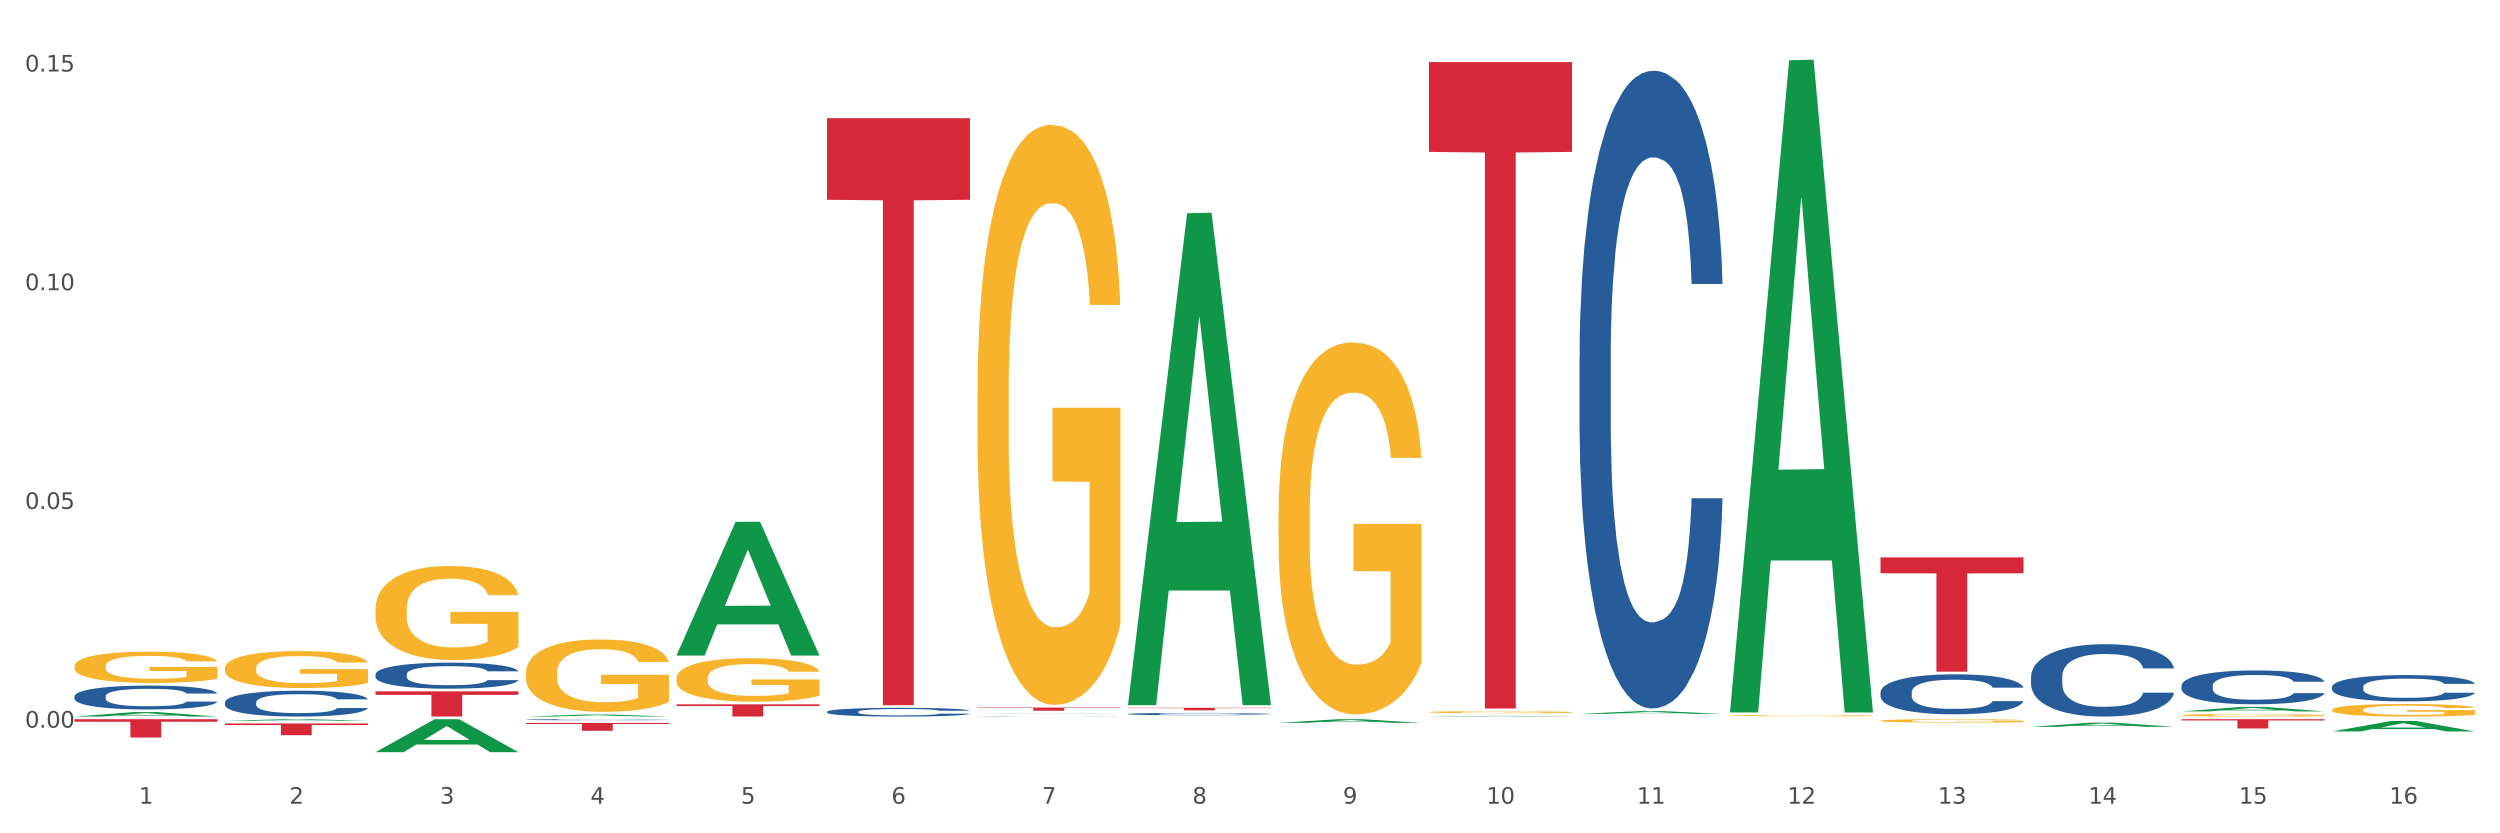 <?xml version="1.0" encoding="utf-8" standalone="no"?>
<!DOCTYPE svg PUBLIC "-//W3C//DTD SVG 1.1//EN"
  "http://www.w3.org/Graphics/SVG/1.1/DTD/svg11.dtd">
<svg xmlns:xlink="http://www.w3.org/1999/xlink" width="1080pt" height="360pt" viewBox="0 0 1080 360" xmlns="http://www.w3.org/2000/svg" version="1.1">
 <rect x="0" y="0" width="1080" height="360" fill="#333333" stroke="none"/>
 <defs>
  <style type="text/css">*{stroke-linejoin: round; stroke-linecap: butt}</style>
 </defs>
 <g id="figure_1">
  <g id="patch_1">
   <path d="M 0 360 
L 1080 360 
L 1080 0 
L 0 0 
z
" style="fill: #ffffff; stroke: #ffffff; stroke-linejoin: miter"/>
  </g>
  <g id="axes_1">
   <g id="matplotlib.axis_1">
    <g id="xtick_1">
     <g id="text_1">
      <!-- 1 -->
      <g style="fill: #4d4d4d" transform="translate(60.004 347.204) scale(0.096 -0.096)">
       <defs>
        <path id="DejaVuSans-31" d="M 794 531 
L 1825 531 
L 1825 4091 
L 703 3866 
L 703 4441 
L 1819 4666 
L 2450 4666 
L 2450 531 
L 3481 531 
L 3481 0 
L 794 0 
L 794 531 
z
" transform="scale(0.016)"/>
       </defs>
       <use xlink:href="#DejaVuSans-31"/>
      </g>
     </g>
    </g>
    <g id="xtick_2">
     <g id="text_2">
      <!-- 2 -->
      <g style="fill: #4d4d4d" transform="translate(125.021 347.204) scale(0.096 -0.096)">
       <defs>
        <path id="DejaVuSans-32" d="M 1228 531 
L 3431 531 
L 3431 0 
L 469 0 
L 469 531 
Q 828 903 1448 1529 
Q 2069 2156 2228 2338 
Q 2531 2678 2651 2914 
Q 2772 3150 2772 3378 
Q 2772 3750 2511 3984 
Q 2250 4219 1831 4219 
Q 1534 4219 1204 4116 
Q 875 4013 500 3803 
L 500 4441 
Q 881 4594 1212 4672 
Q 1544 4750 1819 4750 
Q 2544 4750 2975 4387 
Q 3406 4025 3406 3419 
Q 3406 3131 3298 2873 
Q 3191 2616 2906 2266 
Q 2828 2175 2409 1742 
Q 1991 1309 1228 531 
z
" transform="scale(0.016)"/>
       </defs>
       <use xlink:href="#DejaVuSans-32"/>
      </g>
     </g>
    </g>
    <g id="xtick_3">
     <g id="text_3">
      <!-- 3 -->
      <g style="fill: #4d4d4d" transform="translate(190.039 347.204) scale(0.096 -0.096)">
       <defs>
        <path id="DejaVuSans-33" d="M 2597 2516 
Q 3050 2419 3304 2112 
Q 3559 1806 3559 1356 
Q 3559 666 3084 287 
Q 2609 -91 1734 -91 
Q 1441 -91 1130 -33 
Q 819 25 488 141 
L 488 750 
Q 750 597 1062 519 
Q 1375 441 1716 441 
Q 2309 441 2620 675 
Q 2931 909 2931 1356 
Q 2931 1769 2642 2001 
Q 2353 2234 1838 2234 
L 1294 2234 
L 1294 2753 
L 1863 2753 
Q 2328 2753 2575 2939 
Q 2822 3125 2822 3475 
Q 2822 3834 2567 4026 
Q 2313 4219 1838 4219 
Q 1578 4219 1281 4162 
Q 984 4106 628 3988 
L 628 4550 
Q 988 4650 1302 4700 
Q 1616 4750 1894 4750 
Q 2613 4750 3031 4423 
Q 3450 4097 3450 3541 
Q 3450 3153 3228 2886 
Q 3006 2619 2597 2516 
z
" transform="scale(0.016)"/>
       </defs>
       <use xlink:href="#DejaVuSans-33"/>
      </g>
     </g>
    </g>
    <g id="xtick_4">
     <g id="text_4">
      <!-- 4 -->
      <g style="fill: #4d4d4d" transform="translate(255.056 347.204) scale(0.096 -0.096)">
       <defs>
        <path id="DejaVuSans-34" d="M 2419 4116 
L 825 1625 
L 2419 1625 
L 2419 4116 
z
M 2253 4666 
L 3047 4666 
L 3047 1625 
L 3713 1625 
L 3713 1100 
L 3047 1100 
L 3047 0 
L 2419 0 
L 2419 1100 
L 313 1100 
L 313 1709 
L 2253 4666 
z
" transform="scale(0.016)"/>
       </defs>
       <use xlink:href="#DejaVuSans-34"/>
      </g>
     </g>
    </g>
    <g id="xtick_5">
     <g id="text_5">
      <!-- 5 -->
      <g style="fill: #4d4d4d" transform="translate(320.073 347.204) scale(0.096 -0.096)">
       <defs>
        <path id="DejaVuSans-35" d="M 691 4666 
L 3169 4666 
L 3169 4134 
L 1269 4134 
L 1269 2991 
Q 1406 3038 1543 3061 
Q 1681 3084 1819 3084 
Q 2600 3084 3056 2656 
Q 3513 2228 3513 1497 
Q 3513 744 3044 326 
Q 2575 -91 1722 -91 
Q 1428 -91 1123 -41 
Q 819 9 494 109 
L 494 744 
Q 775 591 1075 516 
Q 1375 441 1709 441 
Q 2250 441 2565 725 
Q 2881 1009 2881 1497 
Q 2881 1984 2565 2268 
Q 2250 2553 1709 2553 
Q 1456 2553 1204 2497 
Q 953 2441 691 2322 
L 691 4666 
z
" transform="scale(0.016)"/>
       </defs>
       <use xlink:href="#DejaVuSans-35"/>
      </g>
     </g>
    </g>
    <g id="xtick_6">
     <g id="text_6">
      <!-- 6 -->
      <g style="fill: #4d4d4d" transform="translate(385.09 347.204) scale(0.096 -0.096)">
       <defs>
        <path id="DejaVuSans-36" d="M 2113 2584 
Q 1688 2584 1439 2293 
Q 1191 2003 1191 1497 
Q 1191 994 1439 701 
Q 1688 409 2113 409 
Q 2538 409 2786 701 
Q 3034 994 3034 1497 
Q 3034 2003 2786 2293 
Q 2538 2584 2113 2584 
z
M 3366 4563 
L 3366 3988 
Q 3128 4100 2886 4159 
Q 2644 4219 2406 4219 
Q 1781 4219 1451 3797 
Q 1122 3375 1075 2522 
Q 1259 2794 1537 2939 
Q 1816 3084 2150 3084 
Q 2853 3084 3261 2657 
Q 3669 2231 3669 1497 
Q 3669 778 3244 343 
Q 2819 -91 2113 -91 
Q 1303 -91 875 529 
Q 447 1150 447 2328 
Q 447 3434 972 4092 
Q 1497 4750 2381 4750 
Q 2619 4750 2861 4703 
Q 3103 4656 3366 4563 
z
" transform="scale(0.016)"/>
       </defs>
       <use xlink:href="#DejaVuSans-36"/>
      </g>
     </g>
    </g>
    <g id="xtick_7">
     <g id="text_7">
      <!-- 7 -->
      <g style="fill: #4d4d4d" transform="translate(450.108 347.204) scale(0.096 -0.096)">
       <defs>
        <path id="DejaVuSans-37" d="M 525 4666 
L 3525 4666 
L 3525 4397 
L 1831 0 
L 1172 0 
L 2766 4134 
L 525 4134 
L 525 4666 
z
" transform="scale(0.016)"/>
       </defs>
       <use xlink:href="#DejaVuSans-37"/>
      </g>
     </g>
    </g>
    <g id="xtick_8">
     <g id="text_8">
      <!-- 8 -->
      <g style="fill: #4d4d4d" transform="translate(515.125 347.204) scale(0.096 -0.096)">
       <defs>
        <path id="DejaVuSans-38" d="M 2034 2216 
Q 1584 2216 1326 1975 
Q 1069 1734 1069 1313 
Q 1069 891 1326 650 
Q 1584 409 2034 409 
Q 2484 409 2743 651 
Q 3003 894 3003 1313 
Q 3003 1734 2745 1975 
Q 2488 2216 2034 2216 
z
M 1403 2484 
Q 997 2584 770 2862 
Q 544 3141 544 3541 
Q 544 4100 942 4425 
Q 1341 4750 2034 4750 
Q 2731 4750 3128 4425 
Q 3525 4100 3525 3541 
Q 3525 3141 3298 2862 
Q 3072 2584 2669 2484 
Q 3125 2378 3379 2068 
Q 3634 1759 3634 1313 
Q 3634 634 3220 271 
Q 2806 -91 2034 -91 
Q 1263 -91 848 271 
Q 434 634 434 1313 
Q 434 1759 690 2068 
Q 947 2378 1403 2484 
z
M 1172 3481 
Q 1172 3119 1398 2916 
Q 1625 2713 2034 2713 
Q 2441 2713 2670 2916 
Q 2900 3119 2900 3481 
Q 2900 3844 2670 4047 
Q 2441 4250 2034 4250 
Q 1625 4250 1398 4047 
Q 1172 3844 1172 3481 
z
" transform="scale(0.016)"/>
       </defs>
       <use xlink:href="#DejaVuSans-38"/>
      </g>
     </g>
    </g>
    <g id="xtick_9">
     <g id="text_9">
      <!-- 9 -->
      <g style="fill: #4d4d4d" transform="translate(580.142 347.204) scale(0.096 -0.096)">
       <defs>
        <path id="DejaVuSans-39" d="M 703 97 
L 703 672 
Q 941 559 1184 500 
Q 1428 441 1663 441 
Q 2288 441 2617 861 
Q 2947 1281 2994 2138 
Q 2813 1869 2534 1725 
Q 2256 1581 1919 1581 
Q 1219 1581 811 2004 
Q 403 2428 403 3163 
Q 403 3881 828 4315 
Q 1253 4750 1959 4750 
Q 2769 4750 3195 4129 
Q 3622 3509 3622 2328 
Q 3622 1225 3098 567 
Q 2575 -91 1691 -91 
Q 1453 -91 1209 -44 
Q 966 3 703 97 
z
M 1959 2075 
Q 2384 2075 2632 2365 
Q 2881 2656 2881 3163 
Q 2881 3666 2632 3958 
Q 2384 4250 1959 4250 
Q 1534 4250 1286 3958 
Q 1038 3666 1038 3163 
Q 1038 2656 1286 2365 
Q 1534 2075 1959 2075 
z
" transform="scale(0.016)"/>
       </defs>
       <use xlink:href="#DejaVuSans-39"/>
      </g>
     </g>
    </g>
    <g id="xtick_10">
     <g id="text_10">
      <!-- 10 -->
      <g style="fill: #4d4d4d" transform="translate(642.105 347.204) scale(0.096 -0.096)">
       <defs>
        <path id="DejaVuSans-30" d="M 2034 4250 
Q 1547 4250 1301 3770 
Q 1056 3291 1056 2328 
Q 1056 1369 1301 889 
Q 1547 409 2034 409 
Q 2525 409 2770 889 
Q 3016 1369 3016 2328 
Q 3016 3291 2770 3770 
Q 2525 4250 2034 4250 
z
M 2034 4750 
Q 2819 4750 3233 4129 
Q 3647 3509 3647 2328 
Q 3647 1150 3233 529 
Q 2819 -91 2034 -91 
Q 1250 -91 836 529 
Q 422 1150 422 2328 
Q 422 3509 836 4129 
Q 1250 4750 2034 4750 
z
" transform="scale(0.016)"/>
       </defs>
       <use xlink:href="#DejaVuSans-31"/>
       <use xlink:href="#DejaVuSans-30" transform="translate(63.623 0)"/>
      </g>
     </g>
    </g>
    <g id="xtick_11">
     <g id="text_11">
      <!-- 11 -->
      <g style="fill: #4d4d4d" transform="translate(707.123 347.204) scale(0.096 -0.096)">
       <use xlink:href="#DejaVuSans-31"/>
       <use xlink:href="#DejaVuSans-31" transform="translate(63.623 0)"/>
      </g>
     </g>
    </g>
    <g id="xtick_12">
     <g id="text_12">
      <!-- 12 -->
      <g style="fill: #4d4d4d" transform="translate(772.14 347.204) scale(0.096 -0.096)">
       <use xlink:href="#DejaVuSans-31"/>
       <use xlink:href="#DejaVuSans-32" transform="translate(63.623 0)"/>
      </g>
     </g>
    </g>
    <g id="xtick_13">
     <g id="text_13">
      <!-- 13 -->
      <g style="fill: #4d4d4d" transform="translate(837.157 347.204) scale(0.096 -0.096)">
       <use xlink:href="#DejaVuSans-31"/>
       <use xlink:href="#DejaVuSans-33" transform="translate(63.623 0)"/>
      </g>
     </g>
    </g>
    <g id="xtick_14">
     <g id="text_14">
      <!-- 14 -->
      <g style="fill: #4d4d4d" transform="translate(902.174 347.204) scale(0.096 -0.096)">
       <use xlink:href="#DejaVuSans-31"/>
       <use xlink:href="#DejaVuSans-34" transform="translate(63.623 0)"/>
      </g>
     </g>
    </g>
    <g id="xtick_15">
     <g id="text_15">
      <!-- 15 -->
      <g style="fill: #4d4d4d" transform="translate(967.192 347.204) scale(0.096 -0.096)">
       <use xlink:href="#DejaVuSans-31"/>
       <use xlink:href="#DejaVuSans-35" transform="translate(63.623 0)"/>
      </g>
     </g>
    </g>
    <g id="xtick_16">
     <g id="text_16">
      <!-- 16 -->
      <g style="fill: #4d4d4d" transform="translate(1032.209 347.204) scale(0.096 -0.096)">
       <use xlink:href="#DejaVuSans-31"/>
       <use xlink:href="#DejaVuSans-36" transform="translate(63.623 0)"/>
      </g>
     </g>
    </g>
    <g id="xtick_17"/>
    <g id="xtick_18"/>
    <g id="xtick_19"/>
    <g id="xtick_20"/>
    <g id="xtick_21"/>
    <g id="xtick_22"/>
    <g id="xtick_23"/>
    <g id="xtick_24"/>
    <g id="xtick_25"/>
    <g id="xtick_26"/>
    <g id="xtick_27"/>
    <g id="xtick_28"/>
    <g id="xtick_29"/>
    <g id="xtick_30"/>
    <g id="xtick_31"/>
   </g>
   <g id="matplotlib.axis_2">
    <g id="ytick_1">
     <g id="text_17">
      <!-- 0.00 -->
      <g style="fill: #4d4d4d" transform="translate(10.8 314.34) scale(0.096 -0.096)">
       <defs>
        <path id="DejaVuSans-2e" d="M 684 794 
L 1344 794 
L 1344 0 
L 684 0 
L 684 794 
z
" transform="scale(0.016)"/>
       </defs>
       <use xlink:href="#DejaVuSans-30"/>
       <use xlink:href="#DejaVuSans-2e" transform="translate(63.623 0)"/>
       <use xlink:href="#DejaVuSans-30" transform="translate(95.41 0)"/>
       <use xlink:href="#DejaVuSans-30" transform="translate(159.033 0)"/>
      </g>
     </g>
    </g>
    <g id="ytick_2">
     <g id="text_18">
      <!-- 0.05 -->
      <g style="fill: #4d4d4d" transform="translate(10.8 219.859) scale(0.096 -0.096)">
       <use xlink:href="#DejaVuSans-30"/>
       <use xlink:href="#DejaVuSans-2e" transform="translate(63.623 0)"/>
       <use xlink:href="#DejaVuSans-30" transform="translate(95.41 0)"/>
       <use xlink:href="#DejaVuSans-35" transform="translate(159.033 0)"/>
      </g>
     </g>
    </g>
    <g id="ytick_3">
     <g id="text_19">
      <!-- 0.10 -->
      <g style="fill: #4d4d4d" transform="translate(10.8 125.379) scale(0.096 -0.096)">
       <use xlink:href="#DejaVuSans-30"/>
       <use xlink:href="#DejaVuSans-2e" transform="translate(63.623 0)"/>
       <use xlink:href="#DejaVuSans-31" transform="translate(95.41 0)"/>
       <use xlink:href="#DejaVuSans-30" transform="translate(159.033 0)"/>
      </g>
     </g>
    </g>
    <g id="ytick_4">
     <g id="text_20">
      <!-- 0.15 -->
      <g style="fill: #4d4d4d" transform="translate(10.8 30.898) scale(0.096 -0.096)">
       <use xlink:href="#DejaVuSans-30"/>
       <use xlink:href="#DejaVuSans-2e" transform="translate(63.623 0)"/>
       <use xlink:href="#DejaVuSans-31" transform="translate(95.41 0)"/>
       <use xlink:href="#DejaVuSans-35" transform="translate(159.033 0)"/>
      </g>
     </g>
    </g>
    <g id="ytick_5"/>
    <g id="ytick_6"/>
    <g id="ytick_7"/>
   </g>
   <g id="PolyCollection_1">
    <path d="M 32.175 309.549 
L 32.239 309.548 
L 57.709 307.627 
L 68.28 307.625 
L 93.941 309.553 
L 81.715 309.553 
L 76.176 309.104 
L 49.877 309.104 
L 49.686 309.111 
L 44.337 309.553 
L 32.175 309.553 
L 32.175 309.549 
L 53.188 308.836 
L 72.864 308.834 
L 63.122 308.036 
L 62.995 308.032 
L 62.867 308.038 
L 53.125 308.834 
L 53.188 308.836 
L 32.175 309.549 
z
" clip-path="url(#p4f24629f5a)" style="fill: #109648"/>
    <path d="M 97.192 311.39 
L 97.256 311.39 
L 122.727 310.693 
L 133.297 310.693 
L 158.959 311.392 
L 146.733 311.392 
L 141.193 311.229 
L 114.894 311.229 
L 114.703 311.232 
L 109.354 311.392 
L 97.192 311.392 
L 97.192 311.39 
L 118.206 311.132 
L 137.882 311.131 
L 128.139 310.842 
L 128.012 310.84 
L 127.884 310.842 
L 118.142 311.131 
L 118.206 311.132 
L 97.192 311.39 
z
" clip-path="url(#p4f24629f5a)" style="fill: #109648"/>
    <path d="M 877.399 292.335 
L 877.472 292.306 
L 877.472 291.507 
L 877.691 290.422 
L 878.494 288.423 
L 879.516 286.91 
L 881.269 285.139 
L 882.218 284.397 
L 883.459 283.569 
L 886.014 282.227 
L 888.935 281.085 
L 890.979 280.456 
L 892.512 280.057 
L 895.944 279.343 
L 897.915 279.029 
L 899.959 278.772 
L 901.711 278.6 
L 904.632 278.401 
L 906.968 278.315 
L 909.67 278.286 
L 911.933 278.315 
L 914.926 278.429 
L 919.307 278.772 
L 920.986 278.972 
L 923.249 279.314 
L 925.586 279.771 
L 927.484 280.228 
L 929.674 280.885 
L 931.938 281.741 
L 934.128 282.826 
L 935.661 283.826 
L 936.902 284.882 
L 937.997 286.167 
L 938.8 287.566 
L 939.166 288.737 
L 925.805 288.737 
L 925.44 287.681 
L 924.71 286.538 
L 923.979 285.767 
L 923.176 285.139 
L 921.935 284.425 
L 920.84 283.969 
L 919.015 283.426 
L 917.336 283.083 
L 915.948 282.884 
L 914.269 282.712 
L 910.692 282.541 
L 908.136 282.541 
L 906.53 282.598 
L 904.559 282.741 
L 902.88 282.941 
L 900.908 283.283 
L 899.375 283.654 
L 897.842 284.14 
L 896.966 284.483 
L 895.652 285.111 
L 894.775 285.625 
L 893.607 286.51 
L 892.95 287.138 
L 891.782 288.766 
L 891.271 289.965 
L 891.052 290.793 
L 890.906 291.707 
L 890.906 296.161 
L 891.344 298.16 
L 891.709 299.017 
L 892.293 299.987 
L 893.388 301.244 
L 894.995 302.472 
L 896.674 303.357 
L 898.061 303.899 
L 899.375 304.299 
L 900.689 304.613 
L 902.296 304.899 
L 903.61 305.07 
L 905.581 305.241 
L 907.917 305.327 
L 909.743 305.327 
L 913.466 305.184 
L 915.145 305.041 
L 916.751 304.842 
L 918.504 304.527 
L 919.891 304.185 
L 920.694 303.928 
L 922.008 303.385 
L 923.03 302.814 
L 923.906 302.157 
L 924.491 301.586 
L 925.148 300.73 
L 925.659 299.759 
L 925.805 299.245 
L 939.166 299.245 
L 938.873 300.273 
L 938.362 301.272 
L 937.34 302.614 
L 936.537 303.385 
L 935.296 304.328 
L 933.982 305.127 
L 932.157 306.012 
L 930.477 306.669 
L 928.725 307.24 
L 926.827 307.754 
L 923.395 308.468 
L 922.154 308.668 
L 919.526 309.01 
L 917.482 309.21 
L 914.488 309.41 
L 911.422 309.524 
L 908.209 309.553 
L 905.362 309.496 
L 902.223 309.325 
L 900.251 309.153 
L 898.061 308.896 
L 895.506 308.496 
L 893.096 308.011 
L 890.833 307.44 
L 888.716 306.783 
L 886.744 306.041 
L 884.189 304.813 
L 882.291 303.614 
L 880.904 302.5 
L 879.954 301.558 
L 879.005 300.359 
L 878.494 299.531 
L 877.691 297.532 
L 877.399 295.676 
L 877.399 292.335 
z
" clip-path="url(#p4f24629f5a)" style="fill: #255c99"/>
    <path d="M 812.382 299.06 
L 812.455 299.044 
L 812.455 298.603 
L 812.674 298.004 
L 813.477 296.9 
L 814.499 296.064 
L 816.251 295.086 
L 817.201 294.676 
L 818.442 294.219 
L 820.997 293.477 
L 823.917 292.847 
L 825.962 292.5 
L 827.495 292.279 
L 830.926 291.885 
L 832.898 291.711 
L 834.942 291.569 
L 836.694 291.475 
L 839.615 291.364 
L 841.951 291.317 
L 844.652 291.301 
L 846.916 291.317 
L 849.909 291.38 
L 854.29 291.569 
L 855.969 291.68 
L 858.232 291.869 
L 860.568 292.121 
L 862.467 292.373 
L 864.657 292.736 
L 866.92 293.209 
L 869.111 293.809 
L 870.644 294.361 
L 871.885 294.944 
L 872.98 295.654 
L 873.783 296.427 
L 874.148 297.073 
L 860.787 297.073 
L 860.422 296.49 
L 859.692 295.859 
L 858.962 295.433 
L 858.159 295.086 
L 856.918 294.692 
L 855.823 294.439 
L 853.998 294.14 
L 852.318 293.951 
L 850.931 293.84 
L 849.252 293.746 
L 845.674 293.651 
L 843.119 293.651 
L 841.513 293.682 
L 839.542 293.761 
L 837.862 293.872 
L 835.891 294.061 
L 834.358 294.266 
L 832.825 294.534 
L 831.949 294.723 
L 830.634 295.07 
L 829.758 295.354 
L 828.59 295.843 
L 827.933 296.19 
L 826.765 297.089 
L 826.254 297.751 
L 826.035 298.209 
L 825.889 298.713 
L 825.889 301.173 
L 826.327 302.277 
L 826.692 302.751 
L 827.276 303.287 
L 828.371 303.981 
L 829.977 304.659 
L 831.657 305.148 
L 833.044 305.447 
L 834.358 305.668 
L 835.672 305.842 
L 837.278 305.999 
L 838.592 306.094 
L 840.564 306.189 
L 842.9 306.236 
L 844.725 306.236 
L 848.449 306.157 
L 850.128 306.078 
L 851.734 305.968 
L 853.486 305.794 
L 854.874 305.605 
L 855.677 305.463 
L 856.991 305.163 
L 858.013 304.848 
L 858.889 304.485 
L 859.473 304.17 
L 860.13 303.697 
L 860.641 303.161 
L 860.787 302.877 
L 874.148 302.877 
L 873.856 303.444 
L 873.345 303.996 
L 872.323 304.738 
L 871.52 305.163 
L 870.279 305.684 
L 868.965 306.125 
L 867.139 306.614 
L 865.46 306.977 
L 863.708 307.292 
L 861.81 307.576 
L 858.378 307.971 
L 857.137 308.081 
L 854.509 308.27 
L 852.464 308.381 
L 849.471 308.491 
L 846.405 308.554 
L 843.192 308.57 
L 840.345 308.538 
L 837.205 308.444 
L 835.234 308.349 
L 833.044 308.207 
L 830.488 307.986 
L 828.079 307.718 
L 825.816 307.403 
L 823.698 307.04 
L 821.727 306.63 
L 819.172 305.952 
L 817.274 305.29 
L 815.886 304.675 
L 814.937 304.154 
L 813.988 303.492 
L 813.477 303.034 
L 812.674 301.93 
L 812.382 300.905 
L 812.382 299.06 
z
" clip-path="url(#p4f24629f5a)" style="fill: #255c99"/>
    <path d="M 1007.434 296.741 
L 1007.507 296.731 
L 1007.507 296.44 
L 1007.726 296.046 
L 1008.529 295.32 
L 1009.551 294.77 
L 1011.303 294.126 
L 1012.252 293.857 
L 1013.493 293.556 
L 1016.049 293.068 
L 1018.969 292.653 
L 1021.013 292.425 
L 1022.547 292.279 
L 1025.978 292.02 
L 1027.949 291.906 
L 1029.994 291.812 
L 1031.746 291.75 
L 1034.666 291.677 
L 1037.003 291.646 
L 1039.704 291.636 
L 1041.967 291.646 
L 1044.961 291.688 
L 1049.341 291.812 
L 1051.021 291.885 
L 1053.284 292.009 
L 1055.62 292.176 
L 1057.518 292.342 
L 1059.709 292.58 
L 1061.972 292.892 
L 1064.162 293.286 
L 1065.696 293.649 
L 1066.937 294.033 
L 1068.032 294.5 
L 1068.835 295.008 
L 1069.2 295.434 
L 1055.839 295.434 
L 1055.474 295.05 
L 1054.744 294.635 
L 1054.014 294.355 
L 1053.211 294.126 
L 1051.97 293.867 
L 1050.875 293.701 
L 1049.049 293.504 
L 1047.37 293.379 
L 1045.983 293.307 
L 1044.304 293.244 
L 1040.726 293.182 
L 1038.171 293.182 
L 1036.565 293.203 
L 1034.593 293.255 
L 1032.914 293.327 
L 1030.943 293.452 
L 1029.41 293.587 
L 1027.876 293.763 
L 1027 293.888 
L 1025.686 294.116 
L 1024.81 294.303 
L 1023.642 294.624 
L 1022.985 294.853 
L 1021.817 295.444 
L 1021.306 295.88 
L 1021.086 296.181 
L 1020.94 296.513 
L 1020.94 298.132 
L 1021.379 298.858 
L 1021.744 299.17 
L 1022.328 299.522 
L 1023.423 299.979 
L 1025.029 300.425 
L 1026.708 300.747 
L 1028.095 300.944 
L 1029.41 301.089 
L 1030.724 301.203 
L 1032.33 301.307 
L 1033.644 301.369 
L 1035.615 301.432 
L 1037.952 301.463 
L 1039.777 301.463 
L 1043.501 301.411 
L 1045.18 301.359 
L 1046.786 301.286 
L 1048.538 301.172 
L 1049.925 301.048 
L 1050.728 300.954 
L 1052.043 300.757 
L 1053.065 300.55 
L 1053.941 300.311 
L 1054.525 300.103 
L 1055.182 299.792 
L 1055.693 299.439 
L 1055.839 299.253 
L 1069.2 299.253 
L 1068.908 299.626 
L 1068.397 299.989 
L 1067.375 300.477 
L 1066.572 300.757 
L 1065.33 301.1 
L 1064.016 301.39 
L 1062.191 301.712 
L 1060.512 301.951 
L 1058.76 302.158 
L 1056.861 302.345 
L 1053.43 302.604 
L 1052.189 302.677 
L 1049.56 302.802 
L 1047.516 302.874 
L 1044.523 302.947 
L 1041.456 302.988 
L 1038.244 302.999 
L 1035.396 302.978 
L 1032.257 302.916 
L 1030.286 302.853 
L 1028.095 302.76 
L 1025.54 302.615 
L 1023.131 302.438 
L 1020.867 302.231 
L 1018.75 301.992 
L 1016.779 301.722 
L 1014.224 301.276 
L 1012.325 300.84 
L 1010.938 300.436 
L 1009.989 300.093 
L 1009.04 299.657 
L 1008.529 299.356 
L 1007.726 298.63 
L 1007.434 297.955 
L 1007.434 296.741 
z
" clip-path="url(#p4f24629f5a)" style="fill: #255c99"/>
    <path d="M 942.416 296.201 
L 942.489 296.188 
L 942.489 295.814 
L 942.708 295.307 
L 943.512 294.374 
L 944.534 293.667 
L 946.286 292.839 
L 947.235 292.493 
L 948.476 292.106 
L 951.032 291.479 
L 953.952 290.945 
L 955.996 290.652 
L 957.529 290.465 
L 960.961 290.132 
L 962.932 289.985 
L 964.976 289.865 
L 966.729 289.785 
L 969.649 289.691 
L 971.985 289.651 
L 974.687 289.638 
L 976.95 289.651 
L 979.943 289.705 
L 984.324 289.865 
L 986.003 289.958 
L 988.267 290.118 
L 990.603 290.332 
L 992.501 290.545 
L 994.691 290.852 
L 996.955 291.252 
L 999.145 291.759 
L 1000.678 292.226 
L 1001.919 292.719 
L 1003.015 293.32 
L 1003.818 293.973 
L 1004.183 294.52 
L 990.822 294.52 
L 990.457 294.027 
L 989.727 293.493 
L 988.997 293.133 
L 988.194 292.839 
L 986.952 292.506 
L 985.857 292.293 
L 984.032 292.039 
L 982.353 291.879 
L 980.966 291.786 
L 979.286 291.706 
L 975.709 291.626 
L 973.154 291.626 
L 971.547 291.652 
L 969.576 291.719 
L 967.897 291.812 
L 965.926 291.972 
L 964.392 292.146 
L 962.859 292.373 
L 961.983 292.533 
L 960.669 292.826 
L 959.793 293.066 
L 958.625 293.48 
L 957.967 293.773 
L 956.799 294.534 
L 956.288 295.094 
L 956.069 295.481 
L 955.923 295.908 
L 955.923 297.989 
L 956.361 298.922 
L 956.726 299.322 
L 957.31 299.776 
L 958.406 300.363 
L 960.012 300.937 
L 961.691 301.35 
L 963.078 301.604 
L 964.392 301.79 
L 965.707 301.937 
L 967.313 302.07 
L 968.627 302.15 
L 970.598 302.23 
L 972.935 302.27 
L 974.76 302.27 
L 978.483 302.204 
L 980.163 302.137 
L 981.769 302.044 
L 983.521 301.897 
L 984.908 301.737 
L 985.711 301.617 
L 987.025 301.363 
L 988.048 301.097 
L 988.924 300.79 
L 989.508 300.523 
L 990.165 300.123 
L 990.676 299.669 
L 990.822 299.429 
L 1004.183 299.429 
L 1003.891 299.909 
L 1003.38 300.376 
L 1002.358 301.003 
L 1001.554 301.363 
L 1000.313 301.804 
L 998.999 302.177 
L 997.174 302.591 
L 995.495 302.897 
L 993.742 303.164 
L 991.844 303.404 
L 988.413 303.738 
L 987.171 303.831 
L 984.543 303.991 
L 982.499 304.085 
L 979.505 304.178 
L 976.439 304.231 
L 973.227 304.245 
L 970.379 304.218 
L 967.24 304.138 
L 965.268 304.058 
L 963.078 303.938 
L 960.523 303.751 
L 958.114 303.524 
L 955.85 303.258 
L 953.733 302.951 
L 951.762 302.604 
L 949.206 302.03 
L 947.308 301.47 
L 945.921 300.95 
L 944.972 300.51 
L 944.023 299.949 
L 943.512 299.563 
L 942.708 298.629 
L 942.416 297.762 
L 942.416 296.201 
z
" clip-path="url(#p4f24629f5a)" style="fill: #255c99"/>
    <path d="M 1007.434 306.64 
L 1007.507 306.636 
L 1007.507 306.458 
L 1007.652 306.304 
L 1008.382 305.933 
L 1009.475 305.627 
L 1010.278 305.464 
L 1011.08 305.33 
L 1012.028 305.197 
L 1013.195 305.058 
L 1015.309 304.855 
L 1016.622 304.752 
L 1018.226 304.643 
L 1021.143 304.485 
L 1023.258 304.396 
L 1025.446 304.321 
L 1029.019 304.232 
L 1031.353 304.193 
L 1033.832 304.163 
L 1036.822 304.143 
L 1039.083 304.138 
L 1044.041 304.153 
L 1048.271 304.198 
L 1050.313 304.232 
L 1052.938 304.292 
L 1054.324 304.331 
L 1056.584 304.41 
L 1058.918 304.514 
L 1060.522 304.603 
L 1062.929 304.771 
L 1064.752 304.939 
L 1066.429 305.147 
L 1067.304 305.291 
L 1067.96 305.424 
L 1068.544 305.577 
L 1069.127 305.82 
L 1056.001 305.82 
L 1055.49 305.647 
L 1054.688 305.483 
L 1053.521 305.325 
L 1052.5 305.226 
L 1050.75 305.103 
L 1049.146 305.024 
L 1047.469 304.964 
L 1045.427 304.915 
L 1043.823 304.89 
L 1041.562 304.87 
L 1037.114 304.875 
L 1034.124 304.915 
L 1032.082 304.964 
L 1030.769 305.009 
L 1029.602 305.058 
L 1028.29 305.127 
L 1026.758 305.231 
L 1025.665 305.325 
L 1024.571 305.444 
L 1023.696 305.563 
L 1022.893 305.701 
L 1022.237 305.849 
L 1021.727 306.003 
L 1021.289 306.191 
L 1020.925 306.502 
L 1020.925 307.179 
L 1021.07 307.333 
L 1021.435 307.536 
L 1021.873 307.689 
L 1022.602 307.872 
L 1023.258 307.995 
L 1024.498 308.173 
L 1025.883 308.322 
L 1026.977 308.416 
L 1028.071 308.495 
L 1029.967 308.604 
L 1032.082 308.693 
L 1033.905 308.747 
L 1036.384 308.796 
L 1038.062 308.816 
L 1039.52 308.826 
L 1043.093 308.826 
L 1045.646 308.811 
L 1048.49 308.777 
L 1050.677 308.732 
L 1052.5 308.678 
L 1054.542 308.589 
L 1055.855 308.505 
L 1055.855 307.471 
L 1039.812 307.466 
L 1039.812 306.779 
L 1069.2 306.779 
L 1069.2 308.796 
L 1067.96 308.9 
L 1066.575 308.994 
L 1065.116 309.078 
L 1062.929 309.182 
L 1060.303 309.281 
L 1057.97 309.35 
L 1055.49 309.41 
L 1052.573 309.464 
L 1048.781 309.513 
L 1046.448 309.533 
L 1043.531 309.548 
L 1040.103 309.553 
L 1037.114 309.543 
L 1034.197 309.518 
L 1031.134 309.474 
L 1028.144 309.41 
L 1025.883 309.345 
L 1023.623 309.266 
L 1021.216 309.162 
L 1019.32 309.063 
L 1017.862 308.974 
L 1016.257 308.861 
L 1014.507 308.712 
L 1013.195 308.579 
L 1012.028 308.44 
L 1010.788 308.262 
L 1009.913 308.109 
L 1009.038 307.916 
L 1008.527 307.773 
L 1007.944 307.55 
L 1007.507 307.239 
L 1007.434 306.64 
z
" clip-path="url(#p4f24629f5a)" style="fill: #f7b32b"/>
    <path d="M 942.416 308.971 
L 942.489 308.97 
L 942.489 308.935 
L 942.635 308.904 
L 943.364 308.83 
L 944.458 308.769 
L 945.26 308.736 
L 946.063 308.709 
L 947.011 308.683 
L 948.177 308.655 
L 950.292 308.614 
L 951.605 308.594 
L 953.209 308.572 
L 956.126 308.54 
L 958.241 308.523 
L 960.429 308.508 
L 964.002 308.49 
L 966.335 308.482 
L 968.815 308.476 
L 971.805 308.472 
L 974.065 308.471 
L 979.024 308.474 
L 983.254 308.483 
L 985.296 308.49 
L 987.921 308.502 
L 989.306 308.51 
L 991.567 308.526 
L 993.901 308.546 
L 995.505 308.564 
L 997.911 308.598 
L 999.734 308.631 
L 1001.412 308.673 
L 1002.287 308.701 
L 1002.943 308.728 
L 1003.526 308.759 
L 1004.11 308.807 
L 990.984 308.807 
L 990.473 308.773 
L 989.671 308.74 
L 988.504 308.708 
L 987.483 308.689 
L 985.733 308.664 
L 984.129 308.648 
L 982.451 308.636 
L 980.41 308.626 
L 978.805 308.621 
L 976.545 308.617 
L 972.096 308.618 
L 969.106 308.626 
L 967.065 308.636 
L 965.752 308.645 
L 964.585 308.655 
L 963.273 308.669 
L 961.741 308.69 
L 960.647 308.708 
L 959.553 308.732 
L 958.678 308.756 
L 957.876 308.783 
L 957.22 308.813 
L 956.709 308.844 
L 956.272 308.881 
L 955.907 308.943 
L 955.907 309.079 
L 956.053 309.109 
L 956.418 309.15 
L 956.855 309.181 
L 957.585 309.217 
L 958.241 309.242 
L 959.481 309.277 
L 960.866 309.307 
L 961.96 309.326 
L 963.054 309.342 
L 964.95 309.363 
L 967.065 309.381 
L 968.888 309.392 
L 971.367 309.402 
L 973.044 309.406 
L 974.503 309.408 
L 978.076 309.408 
L 980.628 309.405 
L 983.472 309.398 
L 985.66 309.389 
L 987.483 309.378 
L 989.525 309.36 
L 990.838 309.344 
L 990.838 309.137 
L 974.795 309.136 
L 974.795 308.999 
L 1004.183 308.999 
L 1004.183 309.402 
L 1002.943 309.423 
L 1001.558 309.441 
L 1000.099 309.458 
L 997.911 309.479 
L 995.286 309.499 
L 992.953 309.512 
L 990.473 309.524 
L 987.556 309.535 
L 983.764 309.545 
L 981.431 309.549 
L 978.514 309.552 
L 975.086 309.553 
L 972.096 309.551 
L 969.179 309.546 
L 966.117 309.537 
L 963.127 309.524 
L 960.866 309.512 
L 958.605 309.496 
L 956.199 309.475 
L 954.303 309.455 
L 952.844 309.437 
L 951.24 309.415 
L 949.49 309.385 
L 948.177 309.358 
L 947.011 309.331 
L 945.771 309.295 
L 944.896 309.265 
L 944.021 309.226 
L 943.51 309.197 
L 942.927 309.153 
L 942.489 309.091 
L 942.416 308.971 
z
" clip-path="url(#p4f24629f5a)" style="fill: #f7b32b"/>
    <path d="M 422.278 169.73 
L 422.351 169.501 
L 422.351 161.263 
L 422.497 154.168 
L 423.226 137.004 
L 424.32 122.815 
L 425.122 115.263 
L 425.925 109.084 
L 426.873 102.905 
L 428.039 96.497 
L 430.154 87.114 
L 431.467 82.308 
L 433.071 77.273 
L 435.988 69.949 
L 438.103 65.83 
L 440.291 62.397 
L 443.864 58.278 
L 446.197 56.447 
L 448.677 55.074 
L 451.667 54.158 
L 453.927 53.93 
L 458.886 54.616 
L 463.116 56.676 
L 465.158 58.278 
L 467.783 61.024 
L 469.168 62.855 
L 471.429 66.517 
L 473.763 71.323 
L 475.367 75.442 
L 477.773 83.223 
L 479.596 91.004 
L 481.274 100.616 
L 482.149 107.253 
L 482.805 113.432 
L 483.389 120.526 
L 483.972 131.74 
L 470.846 131.74 
L 470.335 123.73 
L 469.533 116.178 
L 468.366 108.855 
L 467.345 104.278 
L 465.595 98.556 
L 463.991 94.895 
L 462.314 92.148 
L 460.272 89.86 
L 458.667 88.716 
L 456.407 87.8 
L 451.958 88.029 
L 448.969 89.86 
L 446.927 92.148 
L 445.614 94.208 
L 444.447 96.497 
L 443.135 99.701 
L 441.603 104.507 
L 440.509 108.855 
L 439.416 114.347 
L 438.54 119.84 
L 437.738 126.248 
L 437.082 133.113 
L 436.571 140.208 
L 436.134 148.904 
L 435.769 163.322 
L 435.769 194.675 
L 435.915 201.77 
L 436.28 211.153 
L 436.717 218.247 
L 437.447 226.715 
L 438.103 232.436 
L 439.343 240.675 
L 440.728 247.541 
L 441.822 251.889 
L 442.916 255.551 
L 444.812 260.586 
L 446.927 264.705 
L 448.75 267.222 
L 451.229 269.511 
L 452.906 270.426 
L 454.365 270.884 
L 457.938 270.884 
L 460.49 270.197 
L 463.334 268.595 
L 465.522 266.536 
L 467.345 264.018 
L 469.387 259.899 
L 470.7 256.008 
L 470.7 208.178 
L 454.657 207.949 
L 454.657 176.138 
L 484.045 176.138 
L 484.045 269.511 
L 482.805 274.317 
L 481.42 278.665 
L 479.961 282.556 
L 477.773 287.362 
L 475.148 291.939 
L 472.815 295.143 
L 470.335 297.889 
L 467.418 300.406 
L 463.626 302.695 
L 461.293 303.61 
L 458.376 304.297 
L 454.948 304.526 
L 451.958 304.068 
L 449.041 302.924 
L 445.979 300.864 
L 442.989 297.889 
L 440.728 294.914 
L 438.468 291.252 
L 436.061 286.446 
L 434.165 281.869 
L 432.707 277.75 
L 431.102 272.486 
L 429.352 265.62 
L 428.039 259.441 
L 426.873 253.033 
L 425.633 244.795 
L 424.758 237.7 
L 423.883 228.775 
L 423.372 222.138 
L 422.789 211.839 
L 422.351 197.422 
L 422.278 169.73 
z
" clip-path="url(#p4f24629f5a)" style="fill: #f7b32b"/>
    <path d="M 292.244 293.036 
L 292.317 293.019 
L 292.317 292.401 
L 292.463 291.869 
L 293.192 290.582 
L 294.286 289.519 
L 295.088 288.953 
L 295.89 288.489 
L 296.838 288.026 
L 298.005 287.546 
L 300.12 286.842 
L 301.432 286.482 
L 303.037 286.104 
L 305.954 285.555 
L 308.068 285.247 
L 310.256 284.989 
L 313.829 284.68 
L 316.163 284.543 
L 318.642 284.44 
L 321.632 284.372 
L 323.893 284.354 
L 328.852 284.406 
L 333.081 284.56 
L 335.123 284.68 
L 337.748 284.886 
L 339.134 285.024 
L 341.395 285.298 
L 343.728 285.658 
L 345.332 285.967 
L 347.739 286.551 
L 349.562 287.134 
L 351.239 287.854 
L 352.114 288.352 
L 352.771 288.815 
L 353.354 289.347 
L 353.937 290.188 
L 340.811 290.188 
L 340.301 289.587 
L 339.499 289.021 
L 338.332 288.472 
L 337.311 288.129 
L 335.561 287.7 
L 333.956 287.426 
L 332.279 287.22 
L 330.237 287.048 
L 328.633 286.962 
L 326.372 286.894 
L 321.924 286.911 
L 318.934 287.048 
L 316.892 287.22 
L 315.58 287.374 
L 314.413 287.546 
L 313.1 287.786 
L 311.569 288.146 
L 310.475 288.472 
L 309.381 288.884 
L 308.506 289.296 
L 307.704 289.776 
L 307.047 290.291 
L 306.537 290.823 
L 306.099 291.475 
L 305.735 292.556 
L 305.735 294.906 
L 305.881 295.438 
L 306.245 296.141 
L 306.683 296.673 
L 307.412 297.308 
L 308.068 297.737 
L 309.308 298.355 
L 310.694 298.869 
L 311.788 299.195 
L 312.881 299.47 
L 314.777 299.847 
L 316.892 300.156 
L 318.715 300.345 
L 321.195 300.517 
L 322.872 300.585 
L 324.33 300.619 
L 327.904 300.619 
L 330.456 300.568 
L 333.3 300.448 
L 335.488 300.293 
L 337.311 300.105 
L 339.353 299.796 
L 340.665 299.504 
L 340.665 295.918 
L 324.622 295.901 
L 324.622 293.516 
L 354.01 293.516 
L 354.01 300.517 
L 352.771 300.877 
L 351.385 301.203 
L 349.927 301.495 
L 347.739 301.855 
L 345.114 302.198 
L 342.78 302.438 
L 340.301 302.644 
L 337.384 302.833 
L 333.592 303.004 
L 331.258 303.073 
L 328.341 303.124 
L 324.914 303.142 
L 321.924 303.107 
L 319.007 303.022 
L 315.944 302.867 
L 312.954 302.644 
L 310.694 302.421 
L 308.433 302.146 
L 306.027 301.786 
L 304.131 301.443 
L 302.672 301.134 
L 301.068 300.74 
L 299.318 300.225 
L 298.005 299.762 
L 296.838 299.281 
L 295.598 298.664 
L 294.723 298.132 
L 293.848 297.463 
L 293.338 296.965 
L 292.754 296.193 
L 292.317 295.112 
L 292.244 293.036 
z
" clip-path="url(#p4f24629f5a)" style="fill: #f7b32b"/>
    <path d="M 812.382 240.8 
L 874.148 240.8 
L 874.148 247.659 
L 849.852 247.706 
L 849.852 290.161 
L 836.532 290.161 
L 836.532 247.706 
L 812.382 247.659 
L 812.382 240.846 
L 812.382 240.8 
z
" clip-path="url(#p4f24629f5a)" style="fill: #d62839"/>
    <path d="M 617.33 26.81 
L 679.097 26.81 
L 679.097 65.619 
L 654.8 65.881 
L 654.8 306.081 
L 641.481 306.081 
L 641.481 65.881 
L 617.33 65.619 
L 617.33 27.072 
L 617.33 26.81 
z
" clip-path="url(#p4f24629f5a)" style="fill: #d62839"/>
    <path d="M 162.209 291.32 
L 162.282 291.31 
L 162.282 291.022 
L 162.502 290.632 
L 163.305 289.913 
L 164.327 289.368 
L 166.079 288.732 
L 167.028 288.465 
L 168.269 288.167 
L 170.825 287.684 
L 173.745 287.273 
L 175.789 287.047 
L 177.323 286.903 
L 180.754 286.647 
L 182.725 286.534 
L 184.77 286.441 
L 186.522 286.379 
L 189.442 286.308 
L 191.778 286.277 
L 194.48 286.267 
L 196.743 286.277 
L 199.737 286.318 
L 204.117 286.441 
L 205.796 286.513 
L 208.06 286.636 
L 210.396 286.801 
L 212.294 286.965 
L 214.485 287.201 
L 216.748 287.509 
L 218.938 287.9 
L 220.471 288.259 
L 221.713 288.639 
L 222.808 289.101 
L 223.611 289.605 
L 223.976 290.026 
L 210.615 290.026 
L 210.25 289.646 
L 209.52 289.235 
L 208.79 288.958 
L 207.987 288.732 
L 206.746 288.475 
L 205.65 288.31 
L 203.825 288.115 
L 202.146 287.992 
L 200.759 287.92 
L 199.079 287.859 
L 195.502 287.797 
L 192.947 287.797 
L 191.34 287.817 
L 189.369 287.869 
L 187.69 287.941 
L 185.719 288.064 
L 184.185 288.197 
L 182.652 288.372 
L 181.776 288.495 
L 180.462 288.721 
L 179.586 288.906 
L 178.418 289.225 
L 177.761 289.451 
L 176.592 290.036 
L 176.081 290.467 
L 175.862 290.765 
L 175.716 291.094 
L 175.716 292.696 
L 176.154 293.415 
L 176.519 293.723 
L 177.104 294.073 
L 178.199 294.524 
L 179.805 294.966 
L 181.484 295.285 
L 182.871 295.48 
L 184.185 295.623 
L 185.5 295.736 
L 187.106 295.839 
L 188.42 295.901 
L 190.391 295.962 
L 192.728 295.993 
L 194.553 295.993 
L 198.276 295.942 
L 199.956 295.891 
L 201.562 295.819 
L 203.314 295.706 
L 204.701 295.582 
L 205.504 295.49 
L 206.819 295.295 
L 207.841 295.089 
L 208.717 294.853 
L 209.301 294.648 
L 209.958 294.34 
L 210.469 293.99 
L 210.615 293.805 
L 223.976 293.805 
L 223.684 294.175 
L 223.173 294.535 
L 222.151 295.017 
L 221.348 295.295 
L 220.106 295.634 
L 218.792 295.921 
L 216.967 296.24 
L 215.288 296.476 
L 213.535 296.681 
L 211.637 296.866 
L 208.206 297.123 
L 206.965 297.195 
L 204.336 297.318 
L 202.292 297.39 
L 199.299 297.462 
L 196.232 297.503 
L 193.02 297.513 
L 190.172 297.493 
L 187.033 297.431 
L 185.062 297.37 
L 182.871 297.277 
L 180.316 297.133 
L 177.907 296.959 
L 175.643 296.753 
L 173.526 296.517 
L 171.555 296.25 
L 168.999 295.808 
L 167.101 295.377 
L 165.714 294.976 
L 164.765 294.637 
L 163.816 294.206 
L 163.305 293.908 
L 162.502 293.189 
L 162.209 292.522 
L 162.209 291.32 
z
" clip-path="url(#p4f24629f5a)" style="fill: #255c99"/>
    <path d="M 422.278 309.495 
L 422.351 309.495 
L 422.351 309.492 
L 422.57 309.488 
L 423.374 309.481 
L 424.396 309.476 
L 426.148 309.47 
L 427.097 309.468 
L 428.338 309.465 
L 430.894 309.46 
L 433.814 309.457 
L 435.858 309.454 
L 437.391 309.453 
L 440.823 309.451 
L 442.794 309.45 
L 444.839 309.449 
L 446.591 309.448 
L 449.511 309.447 
L 451.847 309.447 
L 454.549 309.447 
L 456.812 309.447 
L 459.806 309.448 
L 464.186 309.449 
L 465.865 309.449 
L 468.129 309.451 
L 470.465 309.452 
L 472.363 309.454 
L 474.554 309.456 
L 476.817 309.459 
L 479.007 309.462 
L 480.54 309.466 
L 481.782 309.469 
L 482.877 309.474 
L 483.68 309.479 
L 484.045 309.482 
L 470.684 309.482 
L 470.319 309.479 
L 469.589 309.475 
L 468.859 309.472 
L 468.056 309.47 
L 466.814 309.468 
L 465.719 309.466 
L 463.894 309.465 
L 462.215 309.463 
L 460.828 309.463 
L 459.148 309.462 
L 455.571 309.462 
L 453.016 309.462 
L 451.409 309.462 
L 449.438 309.462 
L 447.759 309.463 
L 445.788 309.464 
L 444.254 309.465 
L 442.721 309.467 
L 441.845 309.468 
L 440.531 309.47 
L 439.655 309.472 
L 438.487 309.475 
L 437.83 309.477 
L 436.661 309.483 
L 436.15 309.487 
L 435.931 309.489 
L 435.785 309.493 
L 435.785 309.508 
L 436.223 309.514 
L 436.588 309.517 
L 437.172 309.521 
L 438.268 309.525 
L 439.874 309.529 
L 441.553 309.532 
L 442.94 309.534 
L 444.254 309.535 
L 445.569 309.536 
L 447.175 309.537 
L 448.489 309.538 
L 450.46 309.538 
L 452.797 309.539 
L 454.622 309.539 
L 458.345 309.538 
L 460.025 309.538 
L 461.631 309.537 
L 463.383 309.536 
L 464.77 309.535 
L 465.573 309.534 
L 466.887 309.532 
L 467.91 309.53 
L 468.786 309.528 
L 469.37 309.526 
L 470.027 309.523 
L 470.538 309.52 
L 470.684 309.518 
L 484.045 309.518 
L 483.753 309.522 
L 483.242 309.525 
L 482.22 309.529 
L 481.416 309.532 
L 480.175 309.535 
L 478.861 309.538 
L 477.036 309.541 
L 475.357 309.543 
L 473.604 309.545 
L 471.706 309.547 
L 468.275 309.549 
L 467.034 309.55 
L 464.405 309.551 
L 462.361 309.552 
L 459.367 309.553 
L 456.301 309.553 
L 453.089 309.553 
L 450.241 309.553 
L 447.102 309.552 
L 445.131 309.552 
L 442.94 309.551 
L 440.385 309.549 
L 437.976 309.548 
L 435.712 309.546 
L 433.595 309.544 
L 431.624 309.541 
L 429.068 309.537 
L 427.17 309.533 
L 425.783 309.529 
L 424.834 309.526 
L 423.885 309.522 
L 423.374 309.519 
L 422.57 309.512 
L 422.278 309.506 
L 422.278 309.495 
z
" clip-path="url(#p4f24629f5a)" style="fill: #255c99"/>
    <path d="M 877.399 313.996 
L 877.463 313.994 
L 902.933 312.185 
L 913.504 312.183 
L 939.166 313.999 
L 926.94 313.999 
L 921.4 313.576 
L 895.101 313.576 
L 894.91 313.583 
L 889.561 313.999 
L 877.399 313.999 
L 877.399 313.996 
L 898.412 313.324 
L 918.089 313.322 
L 908.346 312.57 
L 908.219 312.567 
L 908.091 312.572 
L 898.349 313.322 
L 898.412 313.324 
L 877.399 313.996 
z
" clip-path="url(#p4f24629f5a)" style="fill: #109648"/>
    <path d="M 747.365 307.249 
L 747.428 306.984 
L 772.899 26.024 
L 783.469 25.759 
L 809.131 307.779 
L 796.905 307.779 
L 791.365 242.107 
L 765.067 242.107 
L 764.876 243.166 
L 759.527 307.779 
L 747.365 307.779 
L 747.365 307.249 
L 768.378 202.915 
L 788.054 202.65 
L 778.312 85.871 
L 778.184 85.341 
L 778.057 86.135 
L 768.314 202.65 
L 768.378 202.915 
L 747.365 307.249 
z
" clip-path="url(#p4f24629f5a)" style="fill: #109648"/>
    <path d="M 97.192 288.658 
L 97.265 288.643 
L 97.265 288.118 
L 97.411 287.666 
L 98.14 286.573 
L 99.234 285.669 
L 100.036 285.188 
L 100.838 284.795 
L 101.786 284.401 
L 102.953 283.993 
L 105.068 283.395 
L 106.381 283.089 
L 107.985 282.768 
L 110.902 282.302 
L 113.017 282.039 
L 115.204 281.821 
L 118.778 281.558 
L 121.111 281.442 
L 123.591 281.354 
L 126.58 281.296 
L 128.841 281.281 
L 133.8 281.325 
L 138.03 281.456 
L 140.071 281.558 
L 142.697 281.733 
L 144.082 281.85 
L 146.343 282.083 
L 148.676 282.389 
L 150.281 282.652 
L 152.687 283.147 
L 154.51 283.643 
L 156.188 284.255 
L 157.063 284.678 
L 157.719 285.072 
L 158.302 285.523 
L 158.886 286.238 
L 145.759 286.238 
L 145.249 285.728 
L 144.447 285.247 
L 143.28 284.78 
L 142.259 284.488 
L 140.509 284.124 
L 138.905 283.891 
L 137.227 283.716 
L 135.185 283.57 
L 133.581 283.497 
L 131.321 283.439 
L 126.872 283.453 
L 123.882 283.57 
L 121.84 283.716 
L 120.528 283.847 
L 119.361 283.993 
L 118.048 284.197 
L 116.517 284.503 
L 115.423 284.78 
L 114.329 285.13 
L 113.454 285.48 
L 112.652 285.888 
L 111.996 286.325 
L 111.485 286.777 
L 111.048 287.331 
L 110.683 288.25 
L 110.683 290.247 
L 110.829 290.699 
L 111.194 291.296 
L 111.631 291.748 
L 112.36 292.288 
L 113.017 292.652 
L 114.256 293.177 
L 115.642 293.614 
L 116.736 293.891 
L 117.83 294.124 
L 119.726 294.445 
L 121.84 294.708 
L 123.664 294.868 
L 126.143 295.014 
L 127.82 295.072 
L 129.279 295.101 
L 132.852 295.101 
L 135.404 295.057 
L 138.248 294.955 
L 140.436 294.824 
L 142.259 294.664 
L 144.301 294.401 
L 145.614 294.154 
L 145.614 291.107 
L 129.57 291.092 
L 129.57 289.066 
L 158.959 289.066 
L 158.959 295.014 
L 157.719 295.32 
L 156.333 295.597 
L 154.875 295.845 
L 152.687 296.151 
L 150.062 296.442 
L 147.728 296.646 
L 145.249 296.821 
L 142.332 296.982 
L 138.54 297.127 
L 136.206 297.186 
L 133.289 297.23 
L 129.862 297.244 
L 126.872 297.215 
L 123.955 297.142 
L 120.892 297.011 
L 117.903 296.821 
L 115.642 296.632 
L 113.381 296.399 
L 110.975 296.092 
L 109.079 295.801 
L 107.62 295.538 
L 106.016 295.203 
L 104.266 294.766 
L 102.953 294.372 
L 101.786 293.964 
L 100.547 293.439 
L 99.672 292.987 
L 98.797 292.419 
L 98.286 291.996 
L 97.703 291.34 
L 97.265 290.422 
L 97.192 288.658 
z
" clip-path="url(#p4f24629f5a)" style="fill: #f7b32b"/>
    <path d="M 32.175 287.773 
L 32.248 287.761 
L 32.248 287.317 
L 32.394 286.935 
L 33.123 286.01 
L 34.217 285.246 
L 35.019 284.839 
L 35.821 284.507 
L 36.769 284.174 
L 37.936 283.829 
L 40.051 283.323 
L 41.363 283.064 
L 42.968 282.793 
L 45.885 282.399 
L 47.999 282.177 
L 50.187 281.992 
L 53.76 281.77 
L 56.094 281.671 
L 58.573 281.597 
L 61.563 281.548 
L 63.824 281.536 
L 68.783 281.573 
L 73.012 281.684 
L 75.054 281.77 
L 77.679 281.918 
L 79.065 282.017 
L 81.326 282.214 
L 83.659 282.473 
L 85.263 282.695 
L 87.67 283.114 
L 89.493 283.533 
L 91.17 284.05 
L 92.045 284.408 
L 92.702 284.741 
L 93.285 285.123 
L 93.868 285.727 
L 80.742 285.727 
L 80.232 285.295 
L 79.43 284.889 
L 78.263 284.494 
L 77.242 284.248 
L 75.492 283.94 
L 73.887 283.742 
L 72.21 283.594 
L 70.168 283.471 
L 68.564 283.409 
L 66.303 283.36 
L 61.855 283.373 
L 58.865 283.471 
L 56.823 283.594 
L 55.511 283.705 
L 54.344 283.829 
L 53.031 284.001 
L 51.5 284.26 
L 50.406 284.494 
L 49.312 284.79 
L 48.437 285.086 
L 47.635 285.431 
L 46.979 285.801 
L 46.468 286.183 
L 46.031 286.651 
L 45.666 287.428 
L 45.666 289.117 
L 45.812 289.499 
L 46.176 290.004 
L 46.614 290.386 
L 47.343 290.842 
L 47.999 291.151 
L 49.239 291.594 
L 50.625 291.964 
L 51.719 292.198 
L 52.812 292.396 
L 54.708 292.667 
L 56.823 292.889 
L 58.646 293.024 
L 61.126 293.148 
L 62.803 293.197 
L 64.261 293.221 
L 67.835 293.221 
L 70.387 293.185 
L 73.231 293.098 
L 75.419 292.987 
L 77.242 292.852 
L 79.284 292.63 
L 80.596 292.42 
L 80.596 289.844 
L 64.553 289.832 
L 64.553 288.118 
L 93.941 288.118 
L 93.941 293.148 
L 92.702 293.406 
L 91.316 293.641 
L 89.858 293.85 
L 87.67 294.109 
L 85.045 294.356 
L 82.711 294.528 
L 80.232 294.676 
L 77.315 294.812 
L 73.523 294.935 
L 71.189 294.984 
L 68.272 295.021 
L 64.845 295.034 
L 61.855 295.009 
L 58.938 294.947 
L 55.875 294.836 
L 52.885 294.676 
L 50.625 294.516 
L 48.364 294.319 
L 45.958 294.06 
L 44.062 293.813 
L 42.603 293.591 
L 40.999 293.308 
L 39.249 292.938 
L 37.936 292.605 
L 36.769 292.26 
L 35.529 291.816 
L 34.654 291.434 
L 33.779 290.953 
L 33.269 290.596 
L 32.685 290.041 
L 32.248 289.265 
L 32.175 287.773 
z
" clip-path="url(#p4f24629f5a)" style="fill: #f7b32b"/>
    <path d="M 227.227 290.702 
L 227.3 290.674 
L 227.3 289.645 
L 227.445 288.76 
L 228.175 286.617 
L 229.269 284.846 
L 230.071 283.904 
L 230.873 283.133 
L 231.821 282.361 
L 232.988 281.562 
L 235.102 280.39 
L 236.415 279.791 
L 238.019 279.162 
L 240.936 278.248 
L 243.051 277.734 
L 245.239 277.306 
L 248.812 276.791 
L 251.146 276.563 
L 253.625 276.392 
L 256.615 276.277 
L 258.876 276.249 
L 263.834 276.334 
L 268.064 276.591 
L 270.106 276.791 
L 272.731 277.134 
L 274.117 277.363 
L 276.377 277.82 
L 278.711 278.42 
L 280.315 278.934 
L 282.722 279.905 
L 284.545 280.876 
L 286.222 282.076 
L 287.097 282.904 
L 287.753 283.675 
L 288.337 284.561 
L 288.92 285.96 
L 275.794 285.96 
L 275.283 284.961 
L 274.481 284.018 
L 273.315 283.104 
L 272.294 282.533 
L 270.543 281.819 
L 268.939 281.362 
L 267.262 281.019 
L 265.22 280.733 
L 263.616 280.59 
L 261.355 280.476 
L 256.907 280.505 
L 253.917 280.733 
L 251.875 281.019 
L 250.562 281.276 
L 249.396 281.562 
L 248.083 281.962 
L 246.552 282.561 
L 245.458 283.104 
L 244.364 283.79 
L 243.489 284.475 
L 242.687 285.275 
L 242.03 286.132 
L 241.52 287.017 
L 241.082 288.103 
L 240.718 289.902 
L 240.718 293.816 
L 240.863 294.701 
L 241.228 295.872 
L 241.666 296.758 
L 242.395 297.815 
L 243.051 298.529 
L 244.291 299.557 
L 245.676 300.414 
L 246.77 300.957 
L 247.864 301.414 
L 249.76 302.042 
L 251.875 302.556 
L 253.698 302.87 
L 256.177 303.156 
L 257.855 303.27 
L 259.313 303.327 
L 262.886 303.327 
L 265.439 303.242 
L 268.283 303.042 
L 270.47 302.785 
L 272.294 302.471 
L 274.335 301.956 
L 275.648 301.471 
L 275.648 295.501 
L 259.605 295.472 
L 259.605 291.502 
L 288.993 291.502 
L 288.993 303.156 
L 287.753 303.756 
L 286.368 304.299 
L 284.909 304.784 
L 282.722 305.384 
L 280.096 305.955 
L 277.763 306.355 
L 275.283 306.698 
L 272.366 307.012 
L 268.574 307.298 
L 266.241 307.412 
L 263.324 307.498 
L 259.897 307.526 
L 256.907 307.469 
L 253.99 307.326 
L 250.927 307.069 
L 247.937 306.698 
L 245.676 306.327 
L 243.416 305.87 
L 241.009 305.27 
L 239.113 304.699 
L 237.655 304.184 
L 236.05 303.527 
L 234.3 302.671 
L 232.988 301.899 
L 231.821 301.099 
L 230.581 300.071 
L 229.706 299.186 
L 228.831 298.072 
L 228.321 297.243 
L 227.737 295.958 
L 227.3 294.158 
L 227.227 290.702 
z
" clip-path="url(#p4f24629f5a)" style="fill: #f7b32b"/>
    <path d="M 162.209 263.283 
L 162.282 263.246 
L 162.282 261.911 
L 162.428 260.762 
L 163.157 257.98 
L 164.251 255.681 
L 165.054 254.457 
L 165.856 253.456 
L 166.804 252.454 
L 167.97 251.416 
L 170.085 249.895 
L 171.398 249.117 
L 173.002 248.301 
L 175.919 247.114 
L 178.034 246.447 
L 180.222 245.89 
L 183.795 245.223 
L 186.128 244.926 
L 188.608 244.704 
L 191.598 244.555 
L 193.858 244.518 
L 198.817 244.629 
L 203.047 244.963 
L 205.089 245.223 
L 207.714 245.668 
L 209.099 245.964 
L 211.36 246.558 
L 213.694 247.337 
L 215.298 248.004 
L 217.704 249.265 
L 219.528 250.526 
L 221.205 252.084 
L 222.08 253.159 
L 222.736 254.16 
L 223.32 255.31 
L 223.903 257.127 
L 210.777 257.127 
L 210.266 255.829 
L 209.464 254.605 
L 208.297 253.419 
L 207.276 252.677 
L 205.526 251.75 
L 203.922 251.156 
L 202.245 250.711 
L 200.203 250.341 
L 198.598 250.155 
L 196.338 250.007 
L 191.889 250.044 
L 188.9 250.341 
L 186.858 250.711 
L 185.545 251.045 
L 184.378 251.416 
L 183.066 251.935 
L 181.534 252.714 
L 180.44 253.419 
L 179.347 254.309 
L 178.471 255.199 
L 177.669 256.237 
L 177.013 257.35 
L 176.503 258.499 
L 176.065 259.909 
L 175.7 262.245 
L 175.7 267.326 
L 175.846 268.475 
L 176.211 269.996 
L 176.648 271.146 
L 177.378 272.518 
L 178.034 273.445 
L 179.274 274.78 
L 180.659 275.892 
L 181.753 276.597 
L 182.847 277.19 
L 184.743 278.006 
L 186.858 278.674 
L 188.681 279.082 
L 191.16 279.453 
L 192.837 279.601 
L 194.296 279.675 
L 197.869 279.675 
L 200.422 279.564 
L 203.266 279.304 
L 205.453 278.971 
L 207.276 278.563 
L 209.318 277.895 
L 210.631 277.265 
L 210.631 269.514 
L 194.588 269.477 
L 194.588 264.322 
L 223.976 264.322 
L 223.976 279.453 
L 222.736 280.231 
L 221.351 280.936 
L 219.892 281.567 
L 217.704 282.345 
L 215.079 283.087 
L 212.746 283.606 
L 210.266 284.051 
L 207.349 284.459 
L 203.557 284.83 
L 201.224 284.978 
L 198.307 285.09 
L 194.879 285.127 
L 191.889 285.053 
L 188.972 284.867 
L 185.91 284.533 
L 182.92 284.051 
L 180.659 283.569 
L 178.399 282.976 
L 175.992 282.197 
L 174.096 281.455 
L 172.638 280.788 
L 171.033 279.935 
L 169.283 278.822 
L 167.97 277.821 
L 166.804 276.783 
L 165.564 275.447 
L 164.689 274.298 
L 163.814 272.851 
L 163.303 271.776 
L 162.72 270.107 
L 162.282 267.771 
L 162.209 263.283 
z
" clip-path="url(#p4f24629f5a)" style="fill: #f7b32b"/>
    <path d="M 162.209 324.923 
L 162.273 324.909 
L 187.744 310.706 
L 198.314 310.693 
L 223.976 324.95 
L 211.75 324.95 
L 206.21 321.63 
L 179.912 321.63 
L 179.721 321.683 
L 174.372 324.95 
L 162.209 324.95 
L 162.209 324.923 
L 183.223 319.648 
L 202.899 319.635 
L 193.156 313.731 
L 193.029 313.705 
L 192.902 313.745 
L 183.159 319.635 
L 183.223 319.648 
L 162.209 324.923 
z
" clip-path="url(#p4f24629f5a)" style="fill: #109648"/>
    <path d="M 227.227 309.551 
L 227.29 309.55 
L 252.761 308.667 
L 263.331 308.666 
L 288.993 309.553 
L 276.767 309.553 
L 271.227 309.346 
L 244.929 309.346 
L 244.738 309.35 
L 239.389 309.553 
L 227.227 309.553 
L 227.227 309.551 
L 248.24 309.223 
L 267.916 309.222 
L 258.174 308.855 
L 258.046 308.854 
L 257.919 308.856 
L 248.176 309.222 
L 248.24 309.223 
L 227.227 309.551 
z
" clip-path="url(#p4f24629f5a)" style="fill: #109648"/>
    <path d="M 422.278 308.307 
L 422.342 308.307 
L 447.813 308.185 
L 458.383 308.185 
L 484.045 308.307 
L 471.819 308.307 
L 466.279 308.279 
L 439.981 308.279 
L 439.79 308.279 
L 434.441 308.307 
L 422.278 308.307 
L 422.278 308.307 
L 443.292 308.262 
L 462.968 308.262 
L 453.225 308.211 
L 453.098 308.211 
L 452.971 308.211 
L 443.228 308.262 
L 443.292 308.262 
L 422.278 308.307 
z
" clip-path="url(#p4f24629f5a)" style="fill: #109648"/>
    <path d="M 292.244 283.106 
L 292.308 283.052 
L 317.778 225.424 
L 328.349 225.37 
L 354.01 283.215 
L 341.784 283.215 
L 336.245 269.745 
L 309.946 269.745 
L 309.755 269.962 
L 304.406 283.215 
L 292.244 283.215 
L 292.244 283.106 
L 313.257 261.706 
L 332.933 261.652 
L 323.191 237.699 
L 323.063 237.591 
L 322.936 237.753 
L 313.194 261.652 
L 313.257 261.706 
L 292.244 283.106 
z
" clip-path="url(#p4f24629f5a)" style="fill: #109648"/>
    <path d="M 617.33 309.502 
L 617.394 309.502 
L 642.865 309.249 
L 653.435 309.249 
L 679.097 309.502 
L 666.871 309.502 
L 661.331 309.443 
L 635.032 309.443 
L 634.841 309.444 
L 629.492 309.502 
L 617.33 309.502 
L 617.33 309.502 
L 638.343 309.408 
L 658.02 309.408 
L 648.277 309.303 
L 648.15 309.303 
L 648.022 309.303 
L 638.28 309.408 
L 638.343 309.408 
L 617.33 309.502 
z
" clip-path="url(#p4f24629f5a)" style="fill: #109648"/>
    <path d="M 682.347 308.387 
L 682.411 308.386 
L 707.882 307.215 
L 718.452 307.214 
L 744.114 308.389 
L 731.888 308.389 
L 726.348 308.116 
L 700.05 308.116 
L 699.859 308.12 
L 694.51 308.389 
L 682.347 308.389 
L 682.347 308.387 
L 703.361 307.952 
L 723.037 307.951 
L 713.294 307.464 
L 713.167 307.462 
L 713.04 307.466 
L 703.297 307.951 
L 703.361 307.952 
L 682.347 308.387 
z
" clip-path="url(#p4f24629f5a)" style="fill: #109648"/>
    <path d="M 487.296 304.239 
L 487.359 304.039 
L 512.83 92.1 
L 523.4 91.901 
L 549.062 304.638 
L 536.836 304.638 
L 531.296 255.099 
L 504.998 255.099 
L 504.807 255.898 
L 499.458 304.638 
L 487.296 304.638 
L 487.296 304.239 
L 508.309 225.536 
L 527.985 225.336 
L 518.243 137.245 
L 518.115 136.845 
L 517.988 137.444 
L 508.245 225.336 
L 508.309 225.536 
L 487.296 304.239 
z
" clip-path="url(#p4f24629f5a)" style="fill: #109648"/>
    <path d="M 552.313 312.286 
L 552.377 312.284 
L 577.847 310.694 
L 588.418 310.693 
L 614.079 312.289 
L 601.853 312.289 
L 596.314 311.917 
L 570.015 311.917 
L 569.824 311.923 
L 564.475 312.289 
L 552.313 312.289 
L 552.313 312.286 
L 573.326 311.695 
L 593.002 311.694 
L 583.26 311.033 
L 583.132 311.03 
L 583.005 311.034 
L 573.263 311.694 
L 573.326 311.695 
L 552.313 312.286 
z
" clip-path="url(#p4f24629f5a)" style="fill: #109648"/>
    <path d="M 747.365 309.155 
L 747.438 309.155 
L 747.438 309.138 
L 747.583 309.123 
L 748.313 309.088 
L 749.407 309.059 
L 750.209 309.044 
L 751.011 309.031 
L 751.959 309.018 
L 753.126 309.005 
L 755.24 308.986 
L 756.553 308.976 
L 758.157 308.966 
L 761.074 308.951 
L 763.189 308.943 
L 765.377 308.936 
L 768.95 308.927 
L 771.284 308.924 
L 773.763 308.921 
L 776.753 308.919 
L 779.014 308.918 
L 783.972 308.92 
L 788.202 308.924 
L 790.244 308.927 
L 792.869 308.933 
L 794.255 308.937 
L 796.515 308.944 
L 798.849 308.954 
L 800.453 308.962 
L 802.86 308.978 
L 804.683 308.994 
L 806.36 309.014 
L 807.235 309.027 
L 807.891 309.04 
L 808.475 309.054 
L 809.058 309.077 
L 795.932 309.077 
L 795.421 309.061 
L 794.619 309.046 
L 793.452 309.031 
L 792.432 309.021 
L 790.681 309.01 
L 789.077 309.002 
L 787.4 308.997 
L 785.358 308.992 
L 783.754 308.989 
L 781.493 308.988 
L 777.045 308.988 
L 774.055 308.992 
L 772.013 308.997 
L 770.7 309.001 
L 769.533 309.005 
L 768.221 309.012 
L 766.689 309.022 
L 765.596 309.031 
L 764.502 309.042 
L 763.627 309.053 
L 762.824 309.066 
L 762.168 309.08 
L 761.658 309.095 
L 761.22 309.112 
L 760.856 309.142 
L 760.856 309.206 
L 761.001 309.22 
L 761.366 309.24 
L 761.804 309.254 
L 762.533 309.271 
L 763.189 309.283 
L 764.429 309.3 
L 765.814 309.314 
L 766.908 309.323 
L 768.002 309.33 
L 769.898 309.341 
L 772.013 309.349 
L 773.836 309.354 
L 776.315 309.359 
L 777.993 309.361 
L 779.451 309.362 
L 783.024 309.362 
L 785.577 309.36 
L 788.421 309.357 
L 790.608 309.353 
L 792.432 309.348 
L 794.473 309.339 
L 795.786 309.331 
L 795.786 309.234 
L 779.743 309.233 
L 779.743 309.168 
L 809.131 309.168 
L 809.131 309.359 
L 807.891 309.369 
L 806.506 309.378 
L 805.047 309.385 
L 802.86 309.395 
L 800.234 309.405 
L 797.901 309.411 
L 795.421 309.417 
L 792.504 309.422 
L 788.712 309.427 
L 786.379 309.428 
L 783.462 309.43 
L 780.034 309.43 
L 777.045 309.429 
L 774.128 309.427 
L 771.065 309.423 
L 768.075 309.417 
L 765.814 309.411 
L 763.554 309.403 
L 761.147 309.393 
L 759.251 309.384 
L 757.793 309.376 
L 756.188 309.365 
L 754.438 309.351 
L 753.126 309.338 
L 751.959 309.325 
L 750.719 309.308 
L 749.844 309.294 
L 748.969 309.276 
L 748.459 309.262 
L 747.875 309.241 
L 747.438 309.212 
L 747.365 309.155 
z
" clip-path="url(#p4f24629f5a)" style="fill: #f7b32b"/>
    <path d="M 812.382 311.368 
L 812.455 311.366 
L 812.455 311.318 
L 812.601 311.277 
L 813.33 311.177 
L 814.424 311.094 
L 815.226 311.05 
L 816.028 311.014 
L 816.976 310.978 
L 818.143 310.941 
L 820.258 310.886 
L 821.57 310.858 
L 823.175 310.829 
L 826.092 310.786 
L 828.206 310.762 
L 830.394 310.742 
L 833.967 310.718 
L 836.301 310.707 
L 838.78 310.699 
L 841.77 310.694 
L 844.031 310.693 
L 848.99 310.697 
L 853.219 310.709 
L 855.261 310.718 
L 857.886 310.734 
L 859.272 310.745 
L 861.532 310.766 
L 863.866 310.794 
L 865.47 310.818 
L 867.877 310.863 
L 869.7 310.909 
L 871.377 310.965 
L 872.252 311.003 
L 872.909 311.039 
L 873.492 311.081 
L 874.075 311.146 
L 860.949 311.146 
L 860.439 311.099 
L 859.636 311.055 
L 858.47 311.013 
L 857.449 310.986 
L 855.699 310.953 
L 854.094 310.931 
L 852.417 310.915 
L 850.375 310.902 
L 848.771 310.895 
L 846.51 310.89 
L 842.062 310.891 
L 839.072 310.902 
L 837.03 310.915 
L 835.717 310.927 
L 834.551 310.941 
L 833.238 310.959 
L 831.707 310.987 
L 830.613 311.013 
L 829.519 311.045 
L 828.644 311.077 
L 827.842 311.114 
L 827.185 311.154 
L 826.675 311.196 
L 826.237 311.246 
L 825.873 311.33 
L 825.873 311.513 
L 826.019 311.554 
L 826.383 311.609 
L 826.821 311.65 
L 827.55 311.7 
L 828.206 311.733 
L 829.446 311.781 
L 830.832 311.821 
L 831.925 311.846 
L 833.019 311.868 
L 834.915 311.897 
L 837.03 311.921 
L 838.853 311.936 
L 841.333 311.949 
L 843.01 311.954 
L 844.468 311.957 
L 848.042 311.957 
L 850.594 311.953 
L 853.438 311.944 
L 855.626 311.932 
L 857.449 311.917 
L 859.491 311.893 
L 860.803 311.87 
L 860.803 311.592 
L 844.76 311.59 
L 844.76 311.405 
L 874.148 311.405 
L 874.148 311.949 
L 872.909 311.977 
L 871.523 312.002 
L 870.065 312.025 
L 867.877 312.053 
L 865.252 312.08 
L 862.918 312.098 
L 860.439 312.114 
L 857.522 312.129 
L 853.73 312.142 
L 851.396 312.148 
L 848.479 312.152 
L 845.052 312.153 
L 842.062 312.15 
L 839.145 312.144 
L 836.082 312.132 
L 833.092 312.114 
L 830.832 312.097 
L 828.571 312.076 
L 826.164 312.048 
L 824.268 312.021 
L 822.81 311.997 
L 821.206 311.966 
L 819.455 311.926 
L 818.143 311.89 
L 816.976 311.853 
L 815.736 311.805 
L 814.861 311.764 
L 813.986 311.712 
L 813.476 311.673 
L 812.892 311.613 
L 812.455 311.529 
L 812.382 311.368 
z
" clip-path="url(#p4f24629f5a)" style="fill: #f7b32b"/>
    <path d="M 552.313 222.193 
L 552.386 222.046 
L 552.386 216.763 
L 552.532 212.213 
L 553.261 201.206 
L 554.355 192.106 
L 555.157 187.263 
L 555.959 183.3 
L 556.907 179.337 
L 558.074 175.228 
L 560.189 169.211 
L 561.501 166.128 
L 563.106 162.9 
L 566.023 158.203 
L 568.137 155.561 
L 570.325 153.36 
L 573.898 150.718 
L 576.232 149.544 
L 578.711 148.663 
L 581.701 148.076 
L 583.962 147.929 
L 588.921 148.37 
L 593.15 149.691 
L 595.192 150.718 
L 597.817 152.479 
L 599.203 153.653 
L 601.464 156.002 
L 603.797 159.084 
L 605.401 161.725 
L 607.808 166.716 
L 609.631 171.706 
L 611.308 177.87 
L 612.183 182.126 
L 612.84 186.089 
L 613.423 190.638 
L 614.006 197.83 
L 600.88 197.83 
L 600.37 192.693 
L 599.567 187.85 
L 598.401 183.153 
L 597.38 180.218 
L 595.63 176.549 
L 594.025 174.201 
L 592.348 172.439 
L 590.306 170.972 
L 588.702 170.238 
L 586.441 169.651 
L 581.993 169.798 
L 579.003 170.972 
L 576.961 172.439 
L 575.649 173.76 
L 574.482 175.228 
L 573.169 177.283 
L 571.638 180.365 
L 570.544 183.153 
L 569.45 186.676 
L 568.575 190.198 
L 567.773 194.308 
L 567.116 198.711 
L 566.606 203.26 
L 566.168 208.837 
L 565.804 218.084 
L 565.804 238.191 
L 565.95 242.74 
L 566.314 248.758 
L 566.752 253.308 
L 567.481 258.738 
L 568.137 262.407 
L 569.377 267.691 
L 570.763 272.094 
L 571.856 274.882 
L 572.95 277.231 
L 574.846 280.459 
L 576.961 283.101 
L 578.784 284.716 
L 581.264 286.183 
L 582.941 286.77 
L 584.399 287.064 
L 587.973 287.064 
L 590.525 286.624 
L 593.369 285.596 
L 595.557 284.275 
L 597.38 282.661 
L 599.422 280.019 
L 600.734 277.524 
L 600.734 246.85 
L 584.691 246.703 
L 584.691 226.303 
L 614.079 226.303 
L 614.079 286.183 
L 612.84 289.265 
L 611.454 292.054 
L 609.996 294.549 
L 607.808 297.631 
L 605.183 300.566 
L 602.849 302.621 
L 600.37 304.382 
L 597.453 305.997 
L 593.661 307.464 
L 591.327 308.051 
L 588.41 308.492 
L 584.983 308.638 
L 581.993 308.345 
L 579.076 307.611 
L 576.013 306.29 
L 573.023 304.382 
L 570.763 302.474 
L 568.502 300.126 
L 566.096 297.044 
L 564.199 294.109 
L 562.741 291.467 
L 561.137 288.091 
L 559.387 283.688 
L 558.074 279.726 
L 556.907 275.616 
L 555.667 270.333 
L 554.792 265.783 
L 553.917 260.059 
L 553.407 255.803 
L 552.823 249.198 
L 552.386 239.952 
L 552.313 222.193 
z
" clip-path="url(#p4f24629f5a)" style="fill: #f7b32b"/>
    <path d="M 617.33 307.631 
L 617.403 307.63 
L 617.403 307.601 
L 617.549 307.576 
L 618.278 307.515 
L 619.372 307.465 
L 620.174 307.438 
L 620.976 307.416 
L 621.924 307.394 
L 623.091 307.372 
L 625.206 307.338 
L 626.519 307.321 
L 628.123 307.303 
L 631.04 307.277 
L 633.155 307.263 
L 635.342 307.251 
L 638.916 307.236 
L 641.249 307.229 
L 643.729 307.225 
L 646.718 307.221 
L 648.979 307.22 
L 653.938 307.223 
L 658.167 307.23 
L 660.209 307.236 
L 662.835 307.246 
L 664.22 307.252 
L 666.481 307.265 
L 668.814 307.282 
L 670.419 307.297 
L 672.825 307.324 
L 674.648 307.352 
L 676.325 307.386 
L 677.201 307.41 
L 677.857 307.432 
L 678.44 307.457 
L 679.024 307.497 
L 665.897 307.497 
L 665.387 307.468 
L 664.585 307.441 
L 663.418 307.415 
L 662.397 307.399 
L 660.647 307.379 
L 659.043 307.366 
L 657.365 307.356 
L 655.323 307.348 
L 653.719 307.344 
L 651.458 307.341 
L 647.01 307.341 
L 644.02 307.348 
L 641.978 307.356 
L 640.666 307.363 
L 639.499 307.372 
L 638.186 307.383 
L 636.655 307.4 
L 635.561 307.415 
L 634.467 307.435 
L 633.592 307.454 
L 632.79 307.477 
L 632.134 307.501 
L 631.623 307.527 
L 631.186 307.557 
L 630.821 307.609 
L 630.821 307.72 
L 630.967 307.745 
L 631.332 307.778 
L 631.769 307.803 
L 632.498 307.833 
L 633.155 307.854 
L 634.394 307.883 
L 635.78 307.907 
L 636.874 307.923 
L 637.968 307.936 
L 639.864 307.954 
L 641.978 307.968 
L 643.801 307.977 
L 646.281 307.985 
L 647.958 307.989 
L 649.417 307.99 
L 652.99 307.99 
L 655.542 307.988 
L 658.386 307.982 
L 660.574 307.975 
L 662.397 307.966 
L 664.439 307.951 
L 665.752 307.937 
L 665.752 307.768 
L 649.708 307.767 
L 649.708 307.654 
L 679.097 307.654 
L 679.097 307.985 
L 677.857 308.002 
L 676.471 308.018 
L 675.013 308.032 
L 672.825 308.049 
L 670.2 308.065 
L 667.866 308.076 
L 665.387 308.086 
L 662.47 308.095 
L 658.678 308.103 
L 656.344 308.106 
L 653.427 308.109 
L 650 308.109 
L 647.01 308.108 
L 644.093 308.104 
L 641.03 308.097 
L 638.041 308.086 
L 635.78 308.075 
L 633.519 308.062 
L 631.113 308.045 
L 629.217 308.029 
L 627.758 308.015 
L 626.154 307.996 
L 624.404 307.971 
L 623.091 307.95 
L 621.924 307.927 
L 620.685 307.898 
L 619.81 307.872 
L 618.934 307.841 
L 618.424 307.817 
L 617.841 307.781 
L 617.403 307.73 
L 617.33 307.631 
z
" clip-path="url(#p4f24629f5a)" style="fill: #f7b32b"/>
    <path d="M 227.227 310.9 
L 227.3 310.9 
L 227.3 310.888 
L 227.519 310.872 
L 228.322 310.842 
L 229.344 310.82 
L 231.096 310.794 
L 232.045 310.783 
L 233.287 310.771 
L 235.842 310.751 
L 238.762 310.734 
L 240.807 310.725 
L 242.34 310.719 
L 245.771 310.708 
L 247.743 310.704 
L 249.787 310.7 
L 251.539 310.697 
L 254.459 310.694 
L 256.796 310.693 
L 259.497 310.693 
L 261.76 310.693 
L 264.754 310.695 
L 269.134 310.7 
L 270.814 310.703 
L 273.077 310.708 
L 275.413 310.715 
L 277.312 310.721 
L 279.502 310.731 
L 281.765 310.744 
L 283.955 310.76 
L 285.489 310.775 
L 286.73 310.79 
L 287.825 310.809 
L 288.628 310.83 
L 288.993 310.847 
L 275.632 310.847 
L 275.267 310.832 
L 274.537 310.815 
L 273.807 310.803 
L 273.004 310.794 
L 271.763 310.783 
L 270.668 310.777 
L 268.842 310.769 
L 267.163 310.764 
L 265.776 310.761 
L 264.097 310.758 
L 260.519 310.756 
L 257.964 310.756 
L 256.358 310.756 
L 254.386 310.759 
L 252.707 310.761 
L 250.736 310.767 
L 249.203 310.772 
L 247.669 310.779 
L 246.793 310.784 
L 245.479 310.794 
L 244.603 310.801 
L 243.435 310.814 
L 242.778 310.823 
L 241.61 310.848 
L 241.099 310.865 
L 240.88 310.877 
L 240.734 310.891 
L 240.734 310.957 
L 241.172 310.986 
L 241.537 310.999 
L 242.121 311.013 
L 243.216 311.032 
L 244.822 311.05 
L 246.501 311.063 
L 247.889 311.071 
L 249.203 311.077 
L 250.517 311.082 
L 252.123 311.086 
L 253.437 311.088 
L 255.409 311.091 
L 257.745 311.092 
L 259.57 311.092 
L 263.294 311.09 
L 264.973 311.088 
L 266.579 311.085 
L 268.331 311.08 
L 269.718 311.075 
L 270.522 311.072 
L 271.836 311.064 
L 272.858 311.055 
L 273.734 311.045 
L 274.318 311.037 
L 274.975 311.024 
L 275.486 311.01 
L 275.632 311.002 
L 288.993 311.002 
L 288.701 311.018 
L 288.19 311.032 
L 287.168 311.052 
L 286.365 311.064 
L 285.124 311.077 
L 283.809 311.089 
L 281.984 311.102 
L 280.305 311.112 
L 278.553 311.12 
L 276.654 311.128 
L 273.223 311.139 
L 271.982 311.142 
L 269.353 311.147 
L 267.309 311.15 
L 264.316 311.153 
L 261.249 311.154 
L 258.037 311.155 
L 255.19 311.154 
L 252.05 311.151 
L 250.079 311.149 
L 247.889 311.145 
L 245.333 311.139 
L 242.924 311.132 
L 240.661 311.123 
L 238.543 311.114 
L 236.572 311.103 
L 234.017 311.085 
L 232.118 311.067 
L 230.731 311.05 
L 229.782 311.037 
L 228.833 311.019 
L 228.322 311.007 
L 227.519 310.977 
L 227.227 310.95 
L 227.227 310.9 
z
" clip-path="url(#p4f24629f5a)" style="fill: #255c99"/>
    <path d="M 942.416 307.328 
L 942.48 307.326 
L 967.951 305.386 
L 978.521 305.384 
L 1004.183 307.331 
L 991.957 307.331 
L 986.417 306.878 
L 960.118 306.878 
L 959.927 306.885 
L 954.579 307.331 
L 942.416 307.331 
L 942.416 307.328 
L 963.43 306.607 
L 983.106 306.606 
L 973.363 305.799 
L 973.236 305.796 
L 973.109 305.801 
L 963.366 306.606 
L 963.43 306.607 
L 942.416 307.328 
z
" clip-path="url(#p4f24629f5a)" style="fill: #109648"/>
    <path d="M 487.296 308.441 
L 487.369 308.44 
L 487.369 308.415 
L 487.588 308.38 
L 488.391 308.316 
L 489.413 308.268 
L 491.165 308.211 
L 492.114 308.187 
L 493.356 308.161 
L 495.911 308.118 
L 498.831 308.081 
L 500.876 308.061 
L 502.409 308.048 
L 505.84 308.026 
L 507.811 308.016 
L 509.856 308.007 
L 511.608 308.002 
L 514.528 307.996 
L 516.865 307.993 
L 519.566 307.992 
L 521.829 307.993 
L 524.823 307.996 
L 529.203 308.007 
L 530.883 308.014 
L 533.146 308.025 
L 535.482 308.039 
L 537.38 308.054 
L 539.571 308.075 
L 541.834 308.102 
L 544.024 308.137 
L 545.558 308.169 
L 546.799 308.203 
L 547.894 308.244 
L 548.697 308.289 
L 549.062 308.326 
L 535.701 308.326 
L 535.336 308.292 
L 534.606 308.256 
L 533.876 308.231 
L 533.073 308.211 
L 531.832 308.188 
L 530.737 308.174 
L 528.911 308.156 
L 527.232 308.145 
L 525.845 308.139 
L 524.166 308.133 
L 520.588 308.128 
L 518.033 308.128 
L 516.427 308.13 
L 514.455 308.134 
L 512.776 308.141 
L 510.805 308.152 
L 509.272 308.164 
L 507.738 308.179 
L 506.862 308.19 
L 505.548 308.21 
L 504.672 308.227 
L 503.504 308.255 
L 502.847 308.275 
L 501.679 308.327 
L 501.168 308.365 
L 500.949 308.392 
L 500.803 308.421 
L 500.803 308.563 
L 501.241 308.627 
L 501.606 308.655 
L 502.19 308.686 
L 503.285 308.726 
L 504.891 308.765 
L 506.57 308.793 
L 507.957 308.811 
L 509.272 308.824 
L 510.586 308.834 
L 512.192 308.843 
L 513.506 308.848 
L 515.478 308.854 
L 517.814 308.856 
L 519.639 308.856 
L 523.363 308.852 
L 525.042 308.847 
L 526.648 308.841 
L 528.4 308.831 
L 529.787 308.82 
L 530.591 308.812 
L 531.905 308.794 
L 532.927 308.776 
L 533.803 308.755 
L 534.387 308.737 
L 535.044 308.709 
L 535.555 308.678 
L 535.701 308.662 
L 549.062 308.662 
L 548.77 308.695 
L 548.259 308.727 
L 547.237 308.77 
L 546.434 308.794 
L 545.193 308.825 
L 543.878 308.85 
L 542.053 308.878 
L 540.374 308.899 
L 538.622 308.918 
L 536.723 308.934 
L 533.292 308.957 
L 532.051 308.963 
L 529.422 308.974 
L 527.378 308.981 
L 524.385 308.987 
L 521.318 308.991 
L 518.106 308.992 
L 515.258 308.99 
L 512.119 308.984 
L 510.148 308.979 
L 507.957 308.971 
L 505.402 308.958 
L 502.993 308.942 
L 500.73 308.924 
L 498.612 308.903 
L 496.641 308.879 
L 494.086 308.84 
L 492.187 308.802 
L 490.8 308.766 
L 489.851 308.736 
L 488.902 308.698 
L 488.391 308.671 
L 487.588 308.607 
L 487.296 308.548 
L 487.296 308.441 
z
" clip-path="url(#p4f24629f5a)" style="fill: #255c99"/>
    <path d="M 682.347 154.351 
L 682.42 154.099 
L 682.42 147.054 
L 682.639 137.493 
L 683.443 119.88 
L 684.465 106.544 
L 686.217 90.944 
L 687.166 84.402 
L 688.407 77.105 
L 690.963 65.279 
L 693.883 55.215 
L 695.927 49.679 
L 697.46 46.157 
L 700.892 39.866 
L 702.863 37.098 
L 704.907 34.834 
L 706.66 33.324 
L 709.58 31.563 
L 711.916 30.808 
L 714.618 30.556 
L 716.881 30.808 
L 719.875 31.815 
L 724.255 34.834 
L 725.934 36.595 
L 728.198 39.615 
L 730.534 43.64 
L 732.432 47.666 
L 734.623 53.453 
L 736.886 61.002 
L 739.076 70.563 
L 740.609 79.37 
L 741.85 88.679 
L 742.946 100.002 
L 743.749 112.331 
L 744.114 122.647 
L 730.753 122.647 
L 730.388 113.338 
L 729.658 103.273 
L 728.928 96.479 
L 728.125 90.944 
L 726.883 84.654 
L 725.788 80.628 
L 723.963 75.847 
L 722.284 72.828 
L 720.897 71.066 
L 719.217 69.557 
L 715.64 68.047 
L 713.085 68.047 
L 711.478 68.55 
L 709.507 69.808 
L 707.828 71.57 
L 705.857 74.589 
L 704.323 77.86 
L 702.79 82.137 
L 701.914 85.157 
L 700.6 90.692 
L 699.724 95.221 
L 698.556 103.021 
L 697.899 108.557 
L 696.73 122.899 
L 696.219 133.467 
L 696 140.764 
L 695.854 148.815 
L 695.854 188.067 
L 696.292 205.68 
L 696.657 213.229 
L 697.241 221.783 
L 698.337 232.854 
L 699.943 243.674 
L 701.622 251.474 
L 703.009 256.255 
L 704.323 259.777 
L 705.638 262.545 
L 707.244 265.061 
L 708.558 266.571 
L 710.529 268.08 
L 712.866 268.835 
L 714.691 268.835 
L 718.414 267.577 
L 720.094 266.319 
L 721.7 264.558 
L 723.452 261.79 
L 724.839 258.771 
L 725.642 256.506 
L 726.956 251.726 
L 727.979 246.693 
L 728.855 240.906 
L 729.439 235.874 
L 730.096 228.325 
L 730.607 219.77 
L 730.753 215.241 
L 744.114 215.241 
L 743.822 224.3 
L 743.311 233.106 
L 742.289 244.932 
L 741.485 251.726 
L 740.244 260.029 
L 738.93 267.074 
L 737.105 274.874 
L 735.426 280.661 
L 733.673 285.693 
L 731.775 290.223 
L 728.344 296.513 
L 727.102 298.274 
L 724.474 301.294 
L 722.43 303.055 
L 719.436 304.816 
L 716.37 305.823 
L 713.158 306.074 
L 710.31 305.571 
L 707.171 304.061 
L 705.2 302.552 
L 703.009 300.287 
L 700.454 296.765 
L 698.045 292.487 
L 695.781 287.455 
L 693.664 281.668 
L 691.693 275.126 
L 689.137 264.306 
L 687.239 253.738 
L 685.852 243.925 
L 684.903 235.622 
L 683.954 225.054 
L 683.443 217.758 
L 682.639 200.145 
L 682.347 183.79 
L 682.347 154.351 
z
" clip-path="url(#p4f24629f5a)" style="fill: #255c99"/>
    <path d="M 357.261 307.476 
L 357.334 307.473 
L 357.334 307.376 
L 357.553 307.245 
L 358.356 307.004 
L 359.378 306.822 
L 361.131 306.608 
L 362.08 306.519 
L 363.321 306.419 
L 365.876 306.257 
L 368.797 306.119 
L 370.841 306.043 
L 372.374 305.995 
L 375.806 305.909 
L 377.777 305.871 
L 379.821 305.84 
L 381.574 305.819 
L 384.494 305.795 
L 386.83 305.785 
L 389.532 305.781 
L 391.795 305.785 
L 394.788 305.799 
L 399.169 305.84 
L 400.848 305.864 
L 403.111 305.905 
L 405.448 305.961 
L 407.346 306.016 
L 409.536 306.095 
L 411.8 306.198 
L 413.99 306.329 
L 415.523 306.45 
L 416.764 306.577 
L 417.859 306.732 
L 418.663 306.901 
L 419.028 307.042 
L 405.667 307.042 
L 405.302 306.915 
L 404.572 306.777 
L 403.842 306.684 
L 403.038 306.608 
L 401.797 306.522 
L 400.702 306.467 
L 398.877 306.401 
L 397.198 306.36 
L 395.81 306.336 
L 394.131 306.315 
L 390.554 306.295 
L 387.998 306.295 
L 386.392 306.302 
L 384.421 306.319 
L 382.742 306.343 
L 380.77 306.384 
L 379.237 306.429 
L 377.704 306.488 
L 376.828 306.529 
L 375.514 306.605 
L 374.638 306.667 
L 373.469 306.773 
L 372.812 306.849 
L 371.644 307.046 
L 371.133 307.19 
L 370.914 307.29 
L 370.768 307.4 
L 370.768 307.938 
L 371.206 308.179 
L 371.571 308.282 
L 372.155 308.399 
L 373.25 308.551 
L 374.857 308.699 
L 376.536 308.806 
L 377.923 308.871 
L 379.237 308.919 
L 380.551 308.957 
L 382.158 308.992 
L 383.472 309.012 
L 385.443 309.033 
L 387.779 309.043 
L 389.605 309.043 
L 393.328 309.026 
L 395.007 309.009 
L 396.614 308.985 
L 398.366 308.947 
L 399.753 308.905 
L 400.556 308.874 
L 401.87 308.809 
L 402.892 308.74 
L 403.769 308.661 
L 404.353 308.592 
L 405.01 308.489 
L 405.521 308.372 
L 405.667 308.31 
L 419.028 308.31 
L 418.736 308.434 
L 418.224 308.554 
L 417.202 308.716 
L 416.399 308.809 
L 415.158 308.923 
L 413.844 309.019 
L 412.019 309.126 
L 410.339 309.205 
L 408.587 309.274 
L 406.689 309.336 
L 403.257 309.422 
L 402.016 309.446 
L 399.388 309.488 
L 397.344 309.512 
L 394.35 309.536 
L 391.284 309.55 
L 388.071 309.553 
L 385.224 309.546 
L 382.085 309.525 
L 380.113 309.505 
L 377.923 309.474 
L 375.368 309.426 
L 372.958 309.367 
L 370.695 309.298 
L 368.578 309.219 
L 366.606 309.129 
L 364.051 308.981 
L 362.153 308.837 
L 360.766 308.702 
L 359.817 308.589 
L 358.867 308.444 
L 358.356 308.344 
L 357.553 308.103 
L 357.261 307.879 
L 357.261 307.476 
z
" clip-path="url(#p4f24629f5a)" style="fill: #255c99"/>
    <path d="M 1007.434 315.999 
L 1007.497 315.994 
L 1032.968 311.445 
L 1043.538 311.441 
L 1069.2 316.007 
L 1056.974 316.007 
L 1051.434 314.944 
L 1025.136 314.944 
L 1024.945 314.961 
L 1019.596 316.007 
L 1007.434 316.007 
L 1007.434 315.999 
L 1028.447 314.309 
L 1048.123 314.305 
L 1038.38 312.414 
L 1038.253 312.406 
L 1038.126 312.419 
L 1028.383 314.305 
L 1028.447 314.309 
L 1007.434 315.999 
z
" clip-path="url(#p4f24629f5a)" style="fill: #109648"/>
    <path d="M 97.192 303.402 
L 97.265 303.392 
L 97.265 303.107 
L 97.484 302.719 
L 98.287 302.005 
L 99.31 301.464 
L 101.062 300.832 
L 102.011 300.567 
L 103.252 300.271 
L 105.807 299.791 
L 108.728 299.383 
L 110.772 299.159 
L 112.305 299.016 
L 115.737 298.761 
L 117.708 298.649 
L 119.752 298.557 
L 121.505 298.496 
L 124.425 298.425 
L 126.761 298.394 
L 129.463 298.384 
L 131.726 298.394 
L 134.719 298.435 
L 139.1 298.557 
L 140.779 298.629 
L 143.042 298.751 
L 145.379 298.914 
L 147.277 299.077 
L 149.467 299.312 
L 151.731 299.618 
L 153.921 300.006 
L 155.454 300.363 
L 156.695 300.74 
L 157.79 301.199 
L 158.594 301.699 
L 158.959 302.117 
L 145.598 302.117 
L 145.233 301.74 
L 144.503 301.332 
L 143.773 301.056 
L 142.969 300.832 
L 141.728 300.577 
L 140.633 300.414 
L 138.808 300.22 
L 137.129 300.097 
L 135.741 300.026 
L 134.062 299.965 
L 130.485 299.904 
L 127.929 299.904 
L 126.323 299.924 
L 124.352 299.975 
L 122.673 300.046 
L 120.701 300.169 
L 119.168 300.301 
L 117.635 300.475 
L 116.759 300.597 
L 115.445 300.822 
L 114.569 301.005 
L 113.4 301.321 
L 112.743 301.546 
L 111.575 302.127 
L 111.064 302.556 
L 110.845 302.852 
L 110.699 303.178 
L 110.699 304.769 
L 111.137 305.483 
L 111.502 305.789 
L 112.086 306.136 
L 113.181 306.585 
L 114.788 307.023 
L 116.467 307.34 
L 117.854 307.533 
L 119.168 307.676 
L 120.482 307.788 
L 122.089 307.89 
L 123.403 307.952 
L 125.374 308.013 
L 127.71 308.043 
L 129.536 308.043 
L 133.259 307.992 
L 134.938 307.941 
L 136.545 307.87 
L 138.297 307.758 
L 139.684 307.635 
L 140.487 307.544 
L 141.801 307.35 
L 142.823 307.146 
L 143.7 306.911 
L 144.284 306.707 
L 144.941 306.401 
L 145.452 306.054 
L 145.598 305.871 
L 158.959 305.871 
L 158.667 306.238 
L 158.156 306.595 
L 157.133 307.074 
L 156.33 307.35 
L 155.089 307.686 
L 153.775 307.972 
L 151.95 308.288 
L 150.27 308.523 
L 148.518 308.727 
L 146.62 308.91 
L 143.188 309.165 
L 141.947 309.237 
L 139.319 309.359 
L 137.275 309.431 
L 134.281 309.502 
L 131.215 309.543 
L 128.002 309.553 
L 125.155 309.533 
L 122.016 309.471 
L 120.044 309.41 
L 117.854 309.318 
L 115.299 309.176 
L 112.889 309.002 
L 110.626 308.798 
L 108.509 308.564 
L 106.538 308.298 
L 103.982 307.86 
L 102.084 307.431 
L 100.697 307.034 
L 99.748 306.697 
L 98.798 306.269 
L 98.287 305.973 
L 97.484 305.259 
L 97.192 304.596 
L 97.192 303.402 
z
" clip-path="url(#p4f24629f5a)" style="fill: #255c99"/>
    <path d="M 32.175 300.807 
L 32.248 300.797 
L 32.248 300.534 
L 32.467 300.176 
L 33.27 299.516 
L 34.292 299.017 
L 36.045 298.433 
L 36.994 298.189 
L 38.235 297.915 
L 40.79 297.473 
L 43.711 297.096 
L 45.755 296.889 
L 47.288 296.757 
L 50.72 296.522 
L 52.691 296.418 
L 54.735 296.333 
L 56.487 296.277 
L 59.408 296.211 
L 61.744 296.183 
L 64.445 296.173 
L 66.709 296.183 
L 69.702 296.22 
L 74.083 296.333 
L 75.762 296.399 
L 78.025 296.512 
L 80.362 296.663 
L 82.26 296.814 
L 84.45 297.03 
L 86.713 297.313 
L 88.904 297.671 
L 90.437 298 
L 91.678 298.349 
L 92.773 298.772 
L 93.576 299.234 
L 93.941 299.62 
L 80.581 299.62 
L 80.216 299.272 
L 79.485 298.895 
L 78.755 298.641 
L 77.952 298.433 
L 76.711 298.198 
L 75.616 298.047 
L 73.791 297.868 
L 72.111 297.755 
L 70.724 297.689 
L 69.045 297.633 
L 65.468 297.576 
L 62.912 297.576 
L 61.306 297.595 
L 59.335 297.642 
L 57.655 297.708 
L 55.684 297.821 
L 54.151 297.944 
L 52.618 298.104 
L 51.742 298.217 
L 50.427 298.424 
L 49.551 298.594 
L 48.383 298.885 
L 47.726 299.093 
L 46.558 299.629 
L 46.047 300.025 
L 45.828 300.298 
L 45.682 300.599 
L 45.682 302.069 
L 46.12 302.728 
L 46.485 303.01 
L 47.069 303.331 
L 48.164 303.745 
L 49.77 304.15 
L 51.45 304.442 
L 52.837 304.621 
L 54.151 304.753 
L 55.465 304.856 
L 57.071 304.95 
L 58.386 305.007 
L 60.357 305.063 
L 62.693 305.092 
L 64.518 305.092 
L 68.242 305.045 
L 69.921 304.997 
L 71.527 304.931 
L 73.28 304.828 
L 74.667 304.715 
L 75.47 304.63 
L 76.784 304.451 
L 77.806 304.263 
L 78.682 304.046 
L 79.266 303.858 
L 79.923 303.575 
L 80.435 303.255 
L 80.581 303.086 
L 93.941 303.086 
L 93.649 303.425 
L 93.138 303.754 
L 92.116 304.197 
L 91.313 304.451 
L 90.072 304.762 
L 88.758 305.026 
L 86.932 305.318 
L 85.253 305.534 
L 83.501 305.723 
L 81.603 305.892 
L 78.171 306.128 
L 76.93 306.193 
L 74.302 306.306 
L 72.257 306.372 
L 69.264 306.438 
L 66.198 306.476 
L 62.985 306.485 
L 60.138 306.467 
L 56.998 306.41 
L 55.027 306.354 
L 52.837 306.269 
L 50.281 306.137 
L 47.872 305.977 
L 45.609 305.788 
L 43.492 305.572 
L 41.52 305.327 
L 38.965 304.922 
L 37.067 304.527 
L 35.679 304.159 
L 34.73 303.848 
L 33.781 303.453 
L 33.27 303.18 
L 32.467 302.521 
L 32.175 301.908 
L 32.175 300.807 
z
" clip-path="url(#p4f24629f5a)" style="fill: #255c99"/>
    <path d="M 942.416 310.693 
L 1004.183 310.693 
L 1004.183 311.249 
L 979.886 311.253 
L 979.886 314.695 
L 966.567 314.695 
L 966.567 311.253 
L 942.416 311.249 
L 942.416 310.696 
L 942.416 310.693 
z
" clip-path="url(#p4f24629f5a)" style="fill: #d62839"/>
    <path d="M 292.244 304.281 
L 354.01 304.281 
L 354.01 305.014 
L 329.714 305.019 
L 329.714 309.553 
L 316.394 309.553 
L 316.394 305.019 
L 292.244 305.014 
L 292.244 304.286 
L 292.244 304.281 
z
" clip-path="url(#p4f24629f5a)" style="fill: #d62839"/>
    <path d="M 357.261 51.063 
L 419.028 51.063 
L 419.028 86.302 
L 394.731 86.54 
L 394.731 304.642 
L 381.412 304.642 
L 381.412 86.54 
L 357.261 86.302 
L 357.261 51.301 
L 357.261 51.063 
z
" clip-path="url(#p4f24629f5a)" style="fill: #d62839"/>
    <path d="M 422.278 305.665 
L 484.045 305.665 
L 484.045 305.857 
L 459.748 305.858 
L 459.748 307.045 
L 446.429 307.045 
L 446.429 305.858 
L 422.278 305.857 
L 422.278 305.667 
L 422.278 305.665 
z
" clip-path="url(#p4f24629f5a)" style="fill: #d62839"/>
    <path d="M 487.296 305.778 
L 549.062 305.778 
L 549.062 305.927 
L 524.765 305.928 
L 524.765 306.852 
L 511.446 306.852 
L 511.446 305.928 
L 487.296 305.927 
L 487.296 305.779 
L 487.296 305.778 
z
" clip-path="url(#p4f24629f5a)" style="fill: #d62839"/>
    <path d="M 32.175 310.693 
L 93.941 310.693 
L 93.941 311.793 
L 69.645 311.8 
L 69.645 318.607 
L 56.325 318.607 
L 56.325 311.8 
L 32.175 311.793 
L 32.175 310.7 
L 32.175 310.693 
z
" clip-path="url(#p4f24629f5a)" style="fill: #d62839"/>
    <path d="M 162.209 298.653 
L 223.976 298.653 
L 223.976 300.168 
L 199.679 300.178 
L 199.679 309.553 
L 186.36 309.553 
L 186.36 300.178 
L 162.209 300.168 
L 162.209 298.663 
L 162.209 298.653 
z
" clip-path="url(#p4f24629f5a)" style="fill: #d62839"/>
    <path d="M 97.192 312.531 
L 158.959 312.531 
L 158.959 313.235 
L 134.662 313.24 
L 134.662 317.597 
L 121.343 317.597 
L 121.343 313.24 
L 97.192 313.235 
L 97.192 312.536 
L 97.192 312.531 
z
" clip-path="url(#p4f24629f5a)" style="fill: #d62839"/>
    <path d="M 227.227 312.294 
L 288.993 312.294 
L 288.993 312.767 
L 264.696 312.77 
L 264.696 315.696 
L 251.377 315.696 
L 251.377 312.77 
L 227.227 312.767 
L 227.227 312.298 
L 227.227 312.294 
z
" clip-path="url(#p4f24629f5a)" style="fill: #d62839"/>
   </g>
  </g>
 </g>
 <defs>
  <clipPath id="p4f24629f5a">
   <rect x="32.175" y="10.8" width="1037.025" height="329.109"/>
  </clipPath>
 </defs>
</svg>

